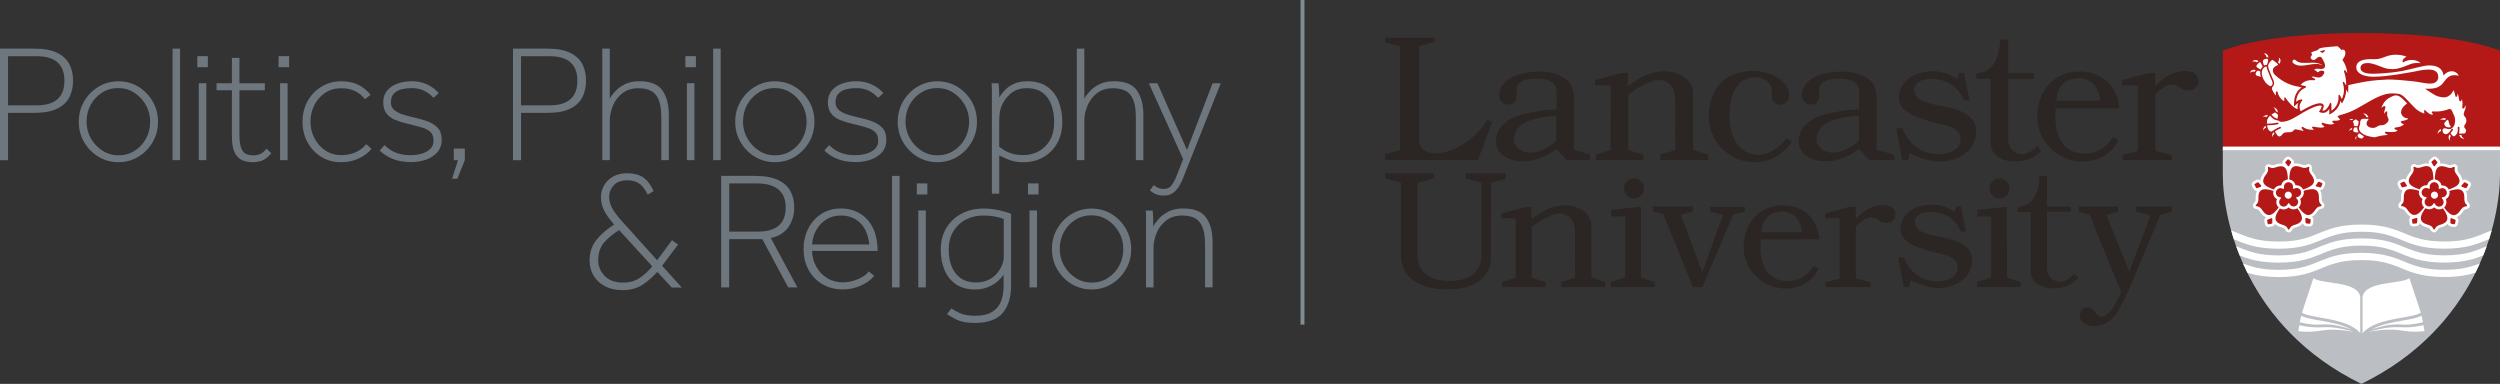 <?xml version="1.0" encoding="utf-8"?>
<!-- Generator: Adobe Illustrator 24.3.0, SVG Export Plug-In . SVG Version: 6.00 Build 0)  -->
<svg version="1.1" xmlns="http://www.w3.org/2000/svg" xmlns:xlink="http://www.w3.org/1999/xlink" x="0px" y="0px"
	 viewBox="0 0 538.25 82.64" xml:space="preserve" preserveAspectRatio="xMinYMid meet">
<rect x="0" y="0" width="538.25" height="82.64" fill="#333333" stroke="none"/>
<style type="text/css">
	.st0{fill:#BBBEC3;}
	.st1{fill:#B41918;}
	.st2{fill:#FFFFFF;}
	.st3{display:none;fill:#FFFFFF;}
	.st4{fill:#2B2523;}
	.st5{fill:#808B94;}
	.st6{display:none;}
	.st7{display:inline;fill:#6F767E;}
	.st8{fill:#6E767E;}
</style>
<g id="Lockup_minus_department_name">
	<path class="st0" d="M538.25,31.97v5.54c0,10.28-5.04,33.03-29.84,45.14c-24.79-12.11-29.84-34.87-29.84-45.14v-5.54H538.25z"/>
	<path class="st1" d="M508.41,7.12c0,0,19.47-0.28,29.84,3.8v21.04h-59.67V10.92C488.94,6.84,508.41,7.12,508.41,7.12"/>
	<path class="st2" d="M485.05,13.26c-0.06,0.01-0.11,0.02-0.15,0.03c0.04-0.06,0.1-0.12,0.18-0.19c0.13-0.11,0.3-0.2,0.51-0.2
		c0.18,0,0.41,0.07,0.67,0.27c-0.04,0.02-0.08,0.04-0.11,0.07c-0.08,0.06-0.15,0.13-0.22,0.2c-0.09-0.08-0.3-0.2-0.62-0.2
		C485.23,13.24,485.15,13.25,485.05,13.26z M485.66,15.09c-0.16-0.05-0.3-0.07-0.42-0.07c-0.32,0-0.52,0.15-0.64,0.31
		c-0.09,0.12-0.14,0.25-0.17,0.34c0.04-0.03,0.08-0.05,0.13-0.08c0.23-0.14,0.43-0.18,0.6-0.18c0.12,0,0.21,0.02,0.27,0.04
		C485.52,15.26,485.63,15.13,485.66,15.09C485.65,15.1,485.66,15.1,485.66,15.09z M485.87,14.06c-0.02,0.04-0.04,0.06-0.04,0.06v0
		l0,0l0,0.01l-0.01,0.03c-0.01,0.03-0.02,0.07-0.02,0.11c0,0.08,0.03,0.17,0.16,0.25c0.17,0.1,0.49,0.31,0.76,0.48
		c0.09-0.25,0.24-0.48,0.44-0.66l-0.41-0.78l0,0l0-0.01l-0.01-0.02l-0.04-0.05c-0.03-0.04-0.08-0.07-0.14-0.07
		c-0.05,0-0.12,0.02-0.2,0.09C486.11,13.7,485.94,13.95,485.87,14.06z M487.35,27.55c-0.09,0.18-0.11,0.37-0.11,0.51
		c0,0.01,0,0.02,0,0.03c0.01-0.03,0.03-0.06,0.05-0.09c0.16-0.29,0.39-0.44,0.58-0.52c-0.03-0.13-0.06-0.26-0.08-0.39
		C487.56,27.22,487.43,27.38,487.35,27.55z M488.13,18.13c0.38,0.31,0.6,0.42,0.73,0.42c0.08,0,0.14-0.04,0.21-0.1
		c0.04-0.06,0.1-0.13,0.16-0.22c0.05-0.08,0.07-0.17,0.07-0.27c0-0.19-0.07-0.39-0.11-0.47v0c-0.04-0.09-0.91-2.06-1.14-2.85
		c-0.03-0.11-0.03-0.23-0.05-0.29l-0.02-0.03c-0.01-0.01-0.03-0.01-0.06-0.01c-0.06,0-0.15,0.03-0.24,0.07
		c-0.53,0.32-0.72,0.79-0.72,1.3C486.95,16.64,487.64,17.74,488.13,18.13z M486.62,15.52c0-0.04,0.01-0.07,0.01-0.11
		c0.01-0.05-0.31-0.17-0.35-0.18c-0.13-0.03-0.28-0.02-0.37,0.08c-0.1,0.11-0.27,0.38-0.27,0.61c0,0.08,0.02,0.16,0.08,0.23
		c0.05,0.07,0.15,0.13,0.29,0.17c0.27,0.08,0.52,0.15,0.75,0.22c-0.09-0.29-0.15-0.58-0.15-0.87
		C486.61,15.62,486.61,15.57,486.62,15.52z M487.97,12.3c0.03,0,0.06-0.01,0.08-0.01c0.15,0,0.26,0.05,0.34,0.1
		c-0.04-0.38-0.18-0.59-0.34-0.72c-0.18-0.14-0.39-0.17-0.55-0.17c-0.04,0-0.07,0-0.11,0c0.04,0.03,0.08,0.05,0.13,0.09
		C487.86,11.85,487.95,12.13,487.97,12.3z M487.21,13.36c0.03,0.12,0.07,0.25,0.11,0.37c0.01,0.03,0.14,0.38,0.13,0.39
		c0.02-0.01,0.03-0.02,0.05-0.03c0,0,0.01-0.01,0.01-0.01c0.13-0.07,0.25-0.11,0.37-0.11c0.06,0,0.12,0.01,0.17,0.03
		c0.04-0.1,0.09-0.24,0.14-0.38c0.06-0.16,0.11-0.32,0.12-0.41c0.01-0.06,0.01-0.13,0.01-0.2c0-0.1-0.01-0.2-0.05-0.27
		c-0.04-0.07-0.1-0.11-0.22-0.11c-0.05,0-0.11,0.01-0.17,0.03c-0.21,0.06-0.49,0.12-0.62,0.31
		C487.18,13.09,487.19,13.23,487.21,13.36L487.21,13.36z M490.73,13.75c0.2-0.26,0.27-0.49,0.27-0.68c0-0.22-0.09-0.39-0.2-0.51
		c-0.06-0.08-0.13-0.13-0.19-0.17c0.01,0.04,0.02,0.09,0.03,0.15c0.02,0.09,0.03,0.18,0.03,0.26c0,0.32-0.13,0.53-0.21,0.62
		C490.56,13.5,490.67,13.61,490.73,13.75z M497.47,12.41l0-0.03c0-0.09,0.08-0.24,0.14-0.32c0.08-0.12,0.23-0.25,0.16-0.41
		c-0.04-0.1-0.15-0.15-0.15-0.26c0-0.06,0.03-0.1,0.09-0.15c0.06-0.04,0.14-0.08,0.23-0.1c0.26-0.08,1.07-0.37,1.08-0.37
		c0.08-0.07,0.1-0.15,0.2-0.23c0.1-0.08,0.27-0.17,0.6-0.24c0.84-0.18,3.16-0.32,3.38-0.34c0.07,0,0.16,0.04,0.25,0.12
		c0.14,0.11,0.3,0.28,0.42,0.42c0.06,0.07,0.11,0.13,0.15,0.18c0.04,0.05,0.06,0.07,0.06,0.07l0.03,0.04l0.04-0.04
		c0,0,0.04-0.02,0.09-0.04c0.05-0.01,0.11-0.03,0.18-0.03c0.1,0,0.2,0.02,0.29,0.09c0.09,0.07,0.17,0.18,0.22,0.38
		c0.03,0.1,0.04,0.2,0.04,0.29c0,0.56-0.38,1.11-0.63,1.4l-0.03,0.03l0.02,0.03c0.86,1.27,1.02,2.44,1.02,2.82
		c-0.1-0.15-0.27-0.4-0.27-0.4c0,0-0.03-0.04-0.06-0.08c-0.04-0.04-0.08-0.09-0.15-0.11c-0.02-0.01-0.04-0.01-0.06-0.01
		c-0.04,0-0.08,0.01-0.11,0.04c-0.03,0.03-0.05,0.08-0.05,0.13c0,0.05,0.01,0.1,0.04,0.16c0.38,1.09,0.45,2.27,0.45,2.91
		c0,0.02,0,0.04,0,0.06c-0.15-0.24-0.38-0.6-0.38-0.6c-0.07-0.12-0.15-0.18-0.23-0.19c-0.04,0-0.09,0.02-0.11,0.06
		c-0.03,0.03-0.04,0.07-0.04,0.12c0,0.03,0,0.06,0.02,0.09c0.19,0.52,0.26,1.01,0.26,1.45c0,0.6-0.13,1.11-0.25,1.47
		c-0.06,0.18-0.13,0.33-0.17,0.42c-0.01,0.03-0.03,0.05-0.04,0.07c-0.03-0.05-0.07-0.12-0.12-0.2c-0.09-0.16-0.19-0.35-0.25-0.5
		c-0.03-0.07-0.06-0.13-0.1-0.16c-0.04-0.04-0.08-0.06-0.12-0.06c-0.05,0-0.09,0.03-0.11,0.07c-0.02,0.04-0.03,0.09-0.03,0.16
		c0,0.02,0,0.05,0,0.07c0.01,0.11,0.01,0.22,0.01,0.33c0,1.02-0.4,1.73-0.8,2.19c-0.2,0.23-0.4,0.39-0.55,0.5
		c-0.07,0.05-0.13,0.09-0.17,0.12c0-0.27,0-1.11-0.01-1.44c0-0.06-0.02-0.12-0.05-0.17c-0.03-0.04-0.07-0.08-0.13-0.08
		c-0.03,0-0.07,0.01-0.09,0.04c-0.03,0.02-0.05,0.06-0.06,0.1c-0.29,0.67-0.58,1.05-0.83,1.27c-0.25,0.22-0.47,0.27-0.63,0.27
		c-0.08,0-0.14-0.01-0.18-0.03c0.03-0.06,0.08-0.16,0.14-0.28c0.09-0.19,0.18-0.44,0.18-0.67c0-0.16-0.05-0.32-0.18-0.43
		c-0.13-0.11-0.33-0.18-0.63-0.18c-0.09,0-0.19,0.01-0.29,0.02c-0.69,0.08-1.67,0.52-2.48,0.93c-0.68,0.35-1.24,0.68-1.4,0.78
		c-0.16-0.34-0.22-0.65-0.22-0.92c0-0.4,0.13-0.72,0.25-0.95c0.06-0.11,0.13-0.2,0.17-0.26c0.02-0.03,0.04-0.05,0.06-0.07l0.02-0.02
		c0,0,0.03-0.03,0.05-0.07c0.02-0.04,0.05-0.09,0.05-0.14c0-0.04-0.02-0.08-0.05-0.1c-0.04-0.03-0.08-0.04-0.15-0.04
		c-0.35,0.04-0.61,0.16-0.81,0.28c-0.14,0.09-0.25,0.18-0.33,0.25c0.05-1.09,0.45-1.8,0.87-2.26c0.44-0.47,0.9-0.66,1.01-0.71
		c0.09-0.04,0.15-0.07,0.19-0.11c0.04-0.04,0.06-0.09,0.06-0.13c0-0.02,0-0.05-0.01-0.06c-0.01-0.04-0.03-0.06-0.06-0.08
		c-0.07-0.05-0.16-0.06-0.17-0.06c0,0-0.25-0.05-0.5-0.11c-0.12-0.03-0.25-0.06-0.34-0.08c-0.03-0.01-0.06-0.02-0.09-0.02
		c0.73-0.91,1.77-1.05,2.34-1.05c0.13,0,0.23,0.01,0.3,0.01c0.04,0,0.06,0.01,0.08,0.01c0.02,0,0.03,0.01,0.03,0.01
		c0.04,0.01,0.08,0.01,0.11,0.01c0.09,0,0.16-0.02,0.21-0.05c0.05-0.03,0.08-0.08,0.08-0.13c0-0.07-0.04-0.1-0.07-0.13
		c-0.03-0.03-0.06-0.04-0.06-0.04c0,0-0.02-0.01-0.02-0.01c-0.04-0.02-0.15-0.08-0.42-0.23c-0.09-0.05-0.14-0.1-0.17-0.13
		c-0.03-0.03-0.03-0.05-0.03-0.07l0.01-0.02c0.05,0,0.17,0.01,0.3,0.02c0.17,0.01,0.37,0.03,0.45,0.05c0.27,0.1,0.5,0.14,0.7,0.14
		c0.38,0,0.65-0.16,0.84-0.34c0.18-0.18,0.28-0.39,0.34-0.49c0.05-0.09,0.08-0.19,0.08-0.27c0-0.16-0.09-0.3-0.23-0.33
		c-0.08-0.02-0.22-0.05-0.37-0.05c-0.18,0-0.39,0.04-0.54,0.2c-0.11,0.11-0.2,0.14-0.25,0.14c-0.04,0-0.06-0.01-0.08-0.02
		l-0.02-0.01c0,0-0.35-0.33-0.35-0.33c-0.14-0.04-0.23-0.08-0.28-0.11c-0.05-0.03-0.05-0.05-0.05-0.06l0.02-0.03
		c0.01-0.01,0.03-0.03,0.06-0.04c0.19-0.12,0.3-0.15,0.46-0.15c0.17,0,0.4,0.04,0.82,0.04c0.07,0,0.14,0,0.22,0
		c0.31-0.01,0.5-0.11,0.62-0.25c0.11-0.14,0.14-0.31,0.14-0.46c0-0.19-0.05-0.35-0.05-0.35c0,0-0.22-0.6-0.63-1.29
		c-0.12-0.19-0.28-0.27-0.45-0.27c-0.23,0-0.45,0.13-0.63,0.26c-0.17,0.13-0.28,0.25-0.29,0.26c-0.15,0.13-0.3,0.18-0.43,0.19
		c-0.15,0-0.29-0.07-0.4-0.17C497.56,12.68,497.48,12.54,497.47,12.41z M499.7,11.22c0.11,0.04,0.22,0.11,0.31,0.18
		c0,0,0.03,0.02,0.03,0.02l0.03-0.03c0,0,0.13-0.11,0.26-0.22c0.06-0.05,0.29-0.2,0.27-0.29c-0.02-0.15-0.66,0.02-0.75,0.05
		c-0.09,0.03-0.16,0.06-0.22,0.08c-0.03,0.01-0.05,0.03-0.07,0.04l-0.02,0.02C499.45,11.18,499.66,11.21,499.7,11.22z M488.37,14.54
		c0.16,0.57,0.71,1.86,0.97,2.46c0.08,0.2,0.14,0.32,0.14,0.33c0,0,0.14,0.29,0.14,0.62c0,0.15-0.03,0.32-0.13,0.46
		c-0.13,0.19-0.24,0.33-0.24,0.33l0,0l0,0h0l0,0l-0.01,0.02c-0.01,0.01-0.02,0.04-0.04,0.06c-0.03,0.06-0.06,0.14-0.06,0.24
		c0,0.1,0.03,0.23,0.11,0.37c0,0,0.1,0.18,0.22,0.39c0.12,0.21,0.26,0.45,0.34,0.56c0.03,0.04,0.06,0.08,0.09,0.11
		c0.03,0.03,0.05,0.05,0.06,0.06l0.01-0.02c0.01-0.03,0.02-0.1,0.02-0.2c0-0.02,0-0.04,0-0.06v-0.03c0-0.13,0.01-0.3,0.02-0.41
		c0.01-0.11,0.1-0.17,0.18-0.17c0.07,0,0.15,0.05,0.17,0.13c0.02,0.09,0.06,0.27,0.12,0.44v0c0,0,0.01,0.02,0.02,0.05
		c0.01,0.03,0.03,0.08,0.06,0.14c0.05,0.12,0.14,0.29,0.25,0.46c0.22,0.33,0.55,0.71,1,0.89c0-0.05,0-0.11,0-0.16
		c0-0.22-0.01-0.38-0.01-0.44c0-0.01,0-0.03,0-0.05c0-0.03,0-0.06,0.01-0.09c0.01-0.03,0.05-0.07,0.09-0.07h0h0l0.01,0
		c0.04,0,0.06,0.02,0.09,0.03c0.03,0.02,0.05,0.04,0.07,0.06c0.02,0.02,0.04,0.05,0.06,0.07h0l0.02,0.02c0,0,0.02,0.04,0.07,0.1
		c0.04,0.06,0.1,0.15,0.18,0.26c0.16,0.22,0.38,0.51,0.65,0.8c0.48,0.54,1.09,1.08,1.65,1.2c-0.03-0.16-0.05-0.31-0.05-0.46
		c0-0.31,0.06-0.62,0.18-0.9c-0.06,0.05-0.12,0.09-0.16,0.13l-0.79,0.66l0.04-1.02c0.05-1.03,0.38-1.89,1-2.55
		c0.19-0.2,0.4-0.38,0.63-0.53c-0.09-0.02-0.17-0.04-0.24-0.06c-0.04-0.01-0.08-0.02-0.1-0.03l-0.22-0.06
		c-1.36-0.19-3.33-0.79-5.2-2.55c-0.22-0.2-0.45-0.56-0.45-0.96c0-0.21,0.06-0.42,0.22-0.61c0.16-0.19,0.41-0.37,0.78-0.51l0,0h0
		l0,0l0.01-0.01l0.04-0.02c0.03-0.02,0.06-0.05,0.06-0.1c0-0.06-0.06-0.19-0.3-0.38c-0.3-0.24-0.52-0.4-0.67-0.51
		c-0.14-0.11-0.21-0.15-0.21-0.15l-0.01,0l0,0l-0.01,0c-0.02,0-0.08,0.01-0.17,0.11c-0.17,0.16-0.75,0.65-0.75,1.25
		C488.33,14.36,488.35,14.45,488.37,14.54z M490.47,24.89L490.47,24.89l0.01-0.04c0-0.05-0.02-0.13-0.14-0.24
		c-0.1-0.09-0.22-0.18-0.31-0.26c-0.08-0.06-0.13-0.1-0.14-0.11l-0.01,0c-0.01,0-0.03-0.01-0.05-0.01c-0.04,0-0.1,0.01-0.16,0.06
		c-0.02,0.01-0.04,0.02-0.08,0.04c-0.04,0.02-0.09,0.05-0.15,0.08c-0.11,0.06-0.25,0.15-0.4,0.26c0.02,0.03,0.05,0.07,0.08,0.1
		c0.18,0.22,0.46,0.48,0.8,0.64c0.15,0.07,0.31,0.13,0.48,0.16c-0.01-0.07-0.02-0.13-0.02-0.19
		C490.36,25.1,490.46,24.91,490.47,24.89L490.47,24.89z M488.04,24.79c-0.28,0-0.49,0.11-0.65,0.24c-0.08,0.07-0.15,0.14-0.2,0.21
		c0.03-0.01,0.06-0.03,0.09-0.04c0.16-0.06,0.3-0.09,0.44-0.09c0.13,0,0.24,0.02,0.33,0.05c0.07-0.11,0.16-0.22,0.26-0.33
		C488.22,24.81,488.13,24.79,488.04,24.79z M489.93,23.29c-0.17-0.11-0.36-0.15-0.49-0.17c0.03,0.02,0.05,0.04,0.08,0.06
		c0.35,0.27,0.43,0.56,0.45,0.73c0.02,0.01,0.04,0.01,0.05,0.02l0.03,0.01l0,0l0.02,0.02l0,0c0.01,0.01,0.17,0.13,0.35,0.28
		C490.4,23.71,490.17,23.44,489.93,23.29z M526.32,25.87l0.02,0.01c0.05-0.05,0.12-0.12,0.21-0.22c0.03-0.04,0.07-0.07,0.11-0.1
		c-0.18-0.08-0.35-0.12-0.5-0.12c-0.26,0-0.48,0.11-0.63,0.22c-0.08,0.06-0.14,0.13-0.19,0.19c0.03-0.01,0.06-0.02,0.09-0.04
		c0.16-0.05,0.3-0.07,0.42-0.07C526.07,25.75,526.23,25.82,526.32,25.87L526.32,25.87z M526.25,26.61c0,0.2,0.14,0.44,0.27,0.59
		c0.1,0.11,0.23,0.13,0.36,0.17c0.15,0.03,0.29,0.07,0.45,0.06c0.12-0.01,0.44-0.06,0.31-0.22c-0.07-0.09-0.14-0.16-0.19-0.26
		c-0.05-0.11-0.1-0.23-0.15-0.35c-0.06-0.17-0.1-0.34-0.13-0.52c-0.01-0.05-0.03-0.13-0.07-0.19c-0.04-0.06-0.08-0.1-0.13-0.1
		c-0.04,0-0.1,0.02-0.17,0.1c-0.28,0.3-0.34,0.36-0.45,0.48C526.28,26.44,526.26,26.52,526.25,26.61z M524.97,28.26
		c-0.12,0.21-0.15,0.43-0.15,0.59v0.02c0.02-0.03,0.03-0.06,0.05-0.09c0.22-0.39,0.52-0.52,0.67-0.55
		c-0.01-0.06-0.02-0.12-0.02-0.18c0-0.08,0.01-0.16,0.03-0.24c0-0.01,0.01-0.01,0.01-0.02C525.25,27.9,525.07,28.07,524.97,28.26z
		 M509.47,25.25c0.08,0,0.15,0,0.21,0c0.05,0,0.1,0,0.14,0h0h0.02c0.03,0,0.06,0,0.09,0.01c-0.11-0.33-0.28-0.53-0.47-0.65
		c-0.2-0.13-0.42-0.16-0.59-0.16c-0.05,0-0.09,0-0.13,0.01c0.03,0.01,0.06,0.03,0.09,0.04c0.43,0.2,0.57,0.5,0.61,0.65v0
		L509.47,25.25z M527.47,29.05c-0.04-0.04-0.07-0.07-0.09-0.11c-0.14,0.23-0.2,0.45-0.2,0.63c0,0.35,0.2,0.62,0.34,0.77
		c-0.01-0.03-0.02-0.06-0.03-0.1c-0.03-0.12-0.04-0.22-0.04-0.32c0-0.28,0.1-0.47,0.17-0.56l0,0l0.07-0.08
		c-0.01-0.01-0.02-0.02-0.03-0.03C527.6,29.17,527.53,29.1,527.47,29.05z M529.94,29.14L529.94,29.14l-0.01-0.09l-0.3,0.01h0h-0.01
		c-0.03,0-0.08,0-0.14-0.01c0.1,0.35,0.28,0.55,0.48,0.67c0.21,0.13,0.44,0.16,0.6,0.16c0.01,0,0.02,0,0.04,0
		c-0.03-0.01-0.06-0.03-0.09-0.05C530.09,29.6,529.97,29.29,529.94,29.14z M489.51,28.46c-0.25,0.24-0.32,0.51-0.32,0.74
		c0,0.13,0.02,0.24,0.04,0.33c0.01-0.03,0.02-0.06,0.03-0.1c0.09-0.32,0.28-0.52,0.45-0.64c-0.04-0.07-0.09-0.14-0.13-0.21
		C489.55,28.54,489.53,28.5,489.51,28.46z M506.4,25.6c-0.29,0-0.53,0.13-0.67,0.23c0.03,0,0.06-0.01,0.1-0.01
		c0.05-0.01,0.1-0.01,0.15-0.01c0.16,0,0.29,0.03,0.4,0.07c0.08-0.1,0.17-0.19,0.26-0.25C506.56,25.61,506.48,25.6,506.4,25.6z
		 M506.78,26.95c0,0.02,0,0.04,0,0.05c0.01,0.05,0.01,0.07,0.06,0.09c0.05,0.03,0.14,0.05,0.31,0.07c0.08,0.01,0.16,0.01,0.22,0.01
		c0.11,0,0.18-0.01,0.24-0.03c0.02-0.06,0.03-0.11,0.05-0.17c0.04-0.12,0.08-0.24,0.1-0.33c0.02-0.1,0.02-0.2,0.03-0.3
		c0-0.06,0.01-0.13,0.01-0.19c-0.12-0.11-0.3-0.29-0.39-0.35c-0.06-0.04-0.13-0.08-0.21-0.08c-0.06,0-0.14,0.02-0.23,0.09
		c-0.09,0.06-0.19,0.13-0.26,0.2c-0.07,0.07-0.11,0.14-0.11,0.21c0,0.04,0.01,0.09,0.05,0.15c0.11,0.17,0.13,0.31,0.13,0.43
		C506.79,26.85,506.78,26.91,506.78,26.95z M530.62,27.52c-0.05-0.08-0.08-0.17-0.08-0.27c0-0.23,0.15-0.41,0.27-0.59
		c0.02-0.02,0.03-0.05,0.04-0.07c0.11-0.19,0.16-0.39,0.16-0.61c0-0.3-0.1-0.68-0.49-1.07c-0.01-0.01-0.08-0.09-0.08-0.3
		c0-0.16,0.04-0.39,0.17-0.72c0.12-0.3,0.24-0.55,0.24-0.82c0-0.13-0.03-0.26-0.1-0.4c-0.05,0.22-0.12,0.72-0.43,0.71
		c-0.23-0.01-0.22-0.29-0.19-0.46c0.01-0.04,0.01-0.09,0.02-0.15c0.02-0.13,0.03-0.31,0.03-0.51c0-0.29-0.04-0.62-0.15-0.92
		c-0.05,0.21-0.1,0.35-0.18,0.43c-0.03,0.03-0.08,0.05-0.13,0.06c-0.07,0-0.12-0.04-0.16-0.08c-0.04-0.05-0.06-0.1-0.08-0.15
		c-0.03-0.1-0.04-0.2-0.04-0.21c0-0.01-0.04-0.25-0.1-0.53c-0.06-0.26-0.14-0.56-0.21-0.71c-0.01,0.1-0.04,0.22-0.06,0.32
		c-0.03,0.14-0.06,0.36-0.24,0.39c-0.13,0.02-0.17-0.1-0.19-0.2c-0.03-0.13-0.05-0.26-0.09-0.39c-0.05-0.2-0.12-0.45-0.19-0.63
		c-0.04-0.1-0.09-0.18-0.12-0.22c-0.01,0.02-0.02,0.05-0.04,0.08c-0.04,0.08-0.09,0.18-0.17,0.3c-0.14,0.24-0.35,0.52-0.62,0.72
		c-0.53,0.4-0.96,0.45-1.29,0.44c-0.53,0-1.43-0.17-2.2-0.68c-0.44-0.29-1.2-0.73-1.68-1.09l-0.13-0.1l0.16,0.01
		c0.17,0.01,0.34,0.01,0.51,0.01c0.75,0,1.56-0.08,2.11-0.35c0.67-0.33,1-0.74,1.31-1.16c0.31-0.42,0.6-0.84,1.18-1.16
		c0.35-0.2,0.73-0.26,1.07-0.26c0.41,0,0.74,0.09,0.9,0.14c-0.14-0.52-0.76-0.98-1.51-0.98c-0.54,0-1.15,0.23-1.69,0.84l-0.09,0.1
		l0-0.13l0-0.02c0-0.01,0-0.04-0.01-0.06c-0.01-0.06-0.02-0.14-0.04-0.23c-0.05-0.19-0.14-0.45-0.33-0.71
		c-0.37-0.52-1.11-1.04-2.59-1.04c-0.12,0-0.24,0-0.36,0.01c-1.21,0.06-3.49,0.79-5.57,1.19c-2.04,0.39-5.06,0.59-6.35,0.59
		c-0.48,0-0.97-0.04-1.38-0.14c-0.42-0.1-0.77-0.26-0.99-0.5c-0.15-0.16-0.23-0.36-0.23-0.6c0-0.47,0.25-0.74,0.57-0.89
		c0.32-0.15,0.71-0.18,1.02-0.18c0.99,0,2.36,0.61,3.46,1.02c0.78,0.29,1.54,0.29,1.97,0.29c1.13,0,2.58-0.61,3.31-0.91
		c0.57-0.24,1.06-0.41,1.92-0.41c0.2,0,0.42,0.01,0.67,0.03c-0.31-0.34-0.98-0.69-1.86-0.69c-0.56,0-1.21,0.15-1.89,0.53l-0.04,0.03
		l-0.03-0.05c-0.03-0.06-0.05-0.13-0.05-0.2c0-0.18,0.09-0.38,0.26-0.57c0.15-0.16,0.36-0.31,0.62-0.42
		c-0.17-0.09-0.45-0.19-0.8-0.27c-0.42-0.1-0.96-0.17-1.54-0.17c-0.06,0-0.13,0-0.2,0c-0.95,0.03-1.59,0.27-2.22,0.5
		c-0.63,0.24-1.25,0.47-2.14,0.47c-0.08,0-0.16,0-0.24-0.01c-0.18-0.01-0.36-0.01-0.54-0.01c-0.86,0-1.66,0.1-2.23,0.38
		c-0.57,0.28-0.92,0.71-0.92,1.41c0,0.59,0.34,1.09,0.98,1.44c0.63,0.35,1.56,0.56,2.69,0.56c0.02,0,0.05,0,0.07,0
		c2.86-0.02,6.29-0.69,8.38-1.04c0.69-0.12,2.16-0.51,3.4-0.51c0.57,0,1.1,0.08,1.49,0.32c0.39,0.24,0.64,0.63,0.64,1.23
		c0,0.3-0.07,0.67-0.33,0.97c-0.26,0.3-0.7,0.51-1.43,0.51c-0.84,0-1.81-0.24-2.96-0.41l-0.09-0.01c-0.24-0.04-0.5-0.07-0.78-0.1
		c-1.69-0.2-3.87-0.36-5.1-0.36c-0.12,0-0.23,0-0.33,0.01c-0.94,0.03-2.74,0.14-4.43,0.41c-1.76,0.28-3.41,0.67-3.92,0.79v0.07
		l-0.02,1.62l-0.45-0.73c0,0.03,0,0.06,0,0.09c0,0.68-0.15,1.26-0.28,1.62c-0.07,0.21-0.15,0.37-0.19,0.47
		c-0.02,0.04-0.03,0.06-0.04,0.09l-0.38,0.72l-0.34-0.57c-0.11,0.69-0.41,1.32-0.86,1.84c-0.1,0.12-0.33,0.33-0.57,0.53
		c-0.02,0.02-0.04,0.03-0.06,0.05c-0.09,0.06-0.15,0.11-0.21,0.14l-0.69,0.41v-1.21c-0.14,0.19-0.28,0.35-0.43,0.47
		c-0.29,0.25-0.6,0.37-0.92,0.37c-0.11,0-0.21-0.01-0.31-0.04l-0.57-0.18l0.31-0.5c0.02-0.04,0.08-0.13,0.13-0.23
		c0.12-0.24,0.14-0.39,0.14-0.47c0-0.02,0-0.07-0.02-0.09c-0.04-0.03-0.14-0.07-0.33-0.07c-0.08,0-0.16,0.01-0.24,0.02
		c-0.35,0.04-1.04,0.23-2.33,0.89c-0.67,0.34-1.31,0.72-1.95,1.12c-0.4,0.25-0.82,0.48-1.24,0.71c-0.6,0.32-1.24,0.6-1.92,0.71
		c-0.19,0.03-0.38,0.05-0.56,0.05c-0.29,0-0.54-0.08-0.71-0.27c-0.29-0.02-0.56-0.1-0.8-0.21c-0.27-0.13-0.49-0.31-0.67-0.48
		c-0.14-0.13-0.24-0.25-0.33-0.36c-0.33,0.29-0.63,0.68-0.66,1.16c-0.01,0.12-0.01,0.24-0.01,0.36c0,0.06,0,0.12,0,0.19
		c0.06,0,0.12,0,0.18,0c1.32,0,2.05-0.21,2.09-0.22l0.04-0.01c0.08,0,0.15,0.05,0.17,0.13l0.01,0.05c0,0.08-0.05,0.15-0.13,0.17
		c-0.01,0-0.78,0.23-2.18,0.23c-0.05,0-0.1,0-0.15,0c0.04,0.37,0.13,0.72,0.29,0.96c0.2,0.31,0.5,0.4,0.62,0.4c0,0,0.04,0,0.04,0
		c1.07-0.75,1.77-0.99,1.79-1c0.02-0.01,0.04-0.01,0.06-0.01c0.07,0,0.14,0.05,0.17,0.12c0.01,0.02,0.01,0.04,0.01,0.06
		c0,0.07-0.05,0.14-0.13,0.17l-0.03,0.01c-0.03,0.01-0.07,0.03-0.13,0.05c-0.11,0.05-0.29,0.13-0.5,0.25
		c-0.14,0.07-0.3,0.17-0.48,0.27c-0.01,0.01-0.01,0.02-0.01,0.04c0,0.03,0.01,0.07,0.05,0.13c0.16,0.23,0.32,0.53,0.44,0.7
		c0.09,0.12,0.24,0.26,0.44,0.26c0.18,0,0.41-0.11,0.68-0.49c0.17-0.2,0.37-0.38,0.77-0.39l0.97-0.05l0.02,0
		c0.01,0,0.03,0,0.05-0.01c0.04-0.01,0.1-0.02,0.16-0.04c0.13-0.04,0.28-0.13,0.38-0.27c0.07-0.1,0.13-0.17,0.21-0.21
		c0.08-0.05,0.16-0.07,0.26-0.07c0.16,0,0.36,0.05,0.65,0.12c0.42,0.1,0.74,0.17,0.95,0.17c0.07,0,0.13-0.01,0.16-0.02
		c-0.03-0.03-0.07-0.07-0.11-0.11c-0.09-0.09-0.2-0.19-0.27-0.29c-0.05-0.07-0.09-0.14-0.09-0.21c0-0.04,0.01-0.08,0.04-0.1
		c0.06-0.06,0.12-0.09,0.18-0.09c0.07,0,0.12,0.03,0.16,0.06c0.04,0.03,0.07,0.06,0.09,0.08c0.4,0.3,1.16,0.48,1.77,0.48
		c0.17,0,0.33-0.01,0.47-0.04c-0.1-0.06-0.26-0.16-0.35-0.27c-0.05-0.06-0.1-0.12-0.1-0.19c0-0.04,0.02-0.09,0.05-0.12
		c0.05-0.05,0.12-0.05,0.19-0.05c0.18,0,0.42,0.06,0.42,0.06c0,0,0.04,0.01,0.11,0.02c0.07,0.01,0.17,0.03,0.28,0.05
		c0.23,0.04,0.54,0.08,0.83,0.08c0.32,0,0.62-0.05,0.79-0.18c-0.31-0.29-0.53-0.5-0.53-0.5c-0.01-0.01-0.08-0.07-0.08-0.17
		c0-0.04,0.01-0.09,0.05-0.13c0.04-0.05,0.1-0.07,0.16-0.07c0.12,0,0.24,0.07,0.25,0.07c0,0,0.05,0.02,0.13,0.05
		c0.08,0.03,0.21,0.06,0.35,0.1c0.29,0.07,0.66,0.15,1.02,0.15c0.3,0,0.58-0.06,0.78-0.2c-0.24-0.1-0.37-0.23-0.38-0.24
		c0,0-0.06-0.06-0.06-0.16c0-0.03,0.01-0.07,0.03-0.1c0.03-0.05,0.08-0.08,0.13-0.1c0.05-0.02,0.1-0.02,0.14-0.02
		c0.03,0,0.05,0,0.07,0c0.11,0.01,0.21,0.02,0.31,0.02c0.57,0,0.9-0.16,1-0.23l-0.59-0.72c0.07-0.03,0.23-0.12,0.25-0.12
		c0.07-0.03,0.17-0.1,0.28-0.13c0.22-0.05,0.54-0.14,0.92-0.26c0.77-0.24,1.8-0.63,2.86-1.22c2.07-1.14,4.11-2.56,6.14-3.05
		c0.5-0.12,1-0.16,1.47-0.16c0.55,0,1.06,0.06,1.44,0.14c0.36,0.08,0.8,0.41,1.25,0.84c0.45,0.43,0.92,0.95,1.33,1.39
		c0.47,0.51,0.87,0.88,1.04,1.03c0.06,0.05,0.09,0.08,0.09,0.08c0,0,0.06,0.05,0.16,0.12c0.1,0.07,0.25,0.17,0.42,0.27
		c0.32,0.19,0.72,0.39,1.08,0.46c-0.02-0.12-0.18-0.87,0.15-0.72c0.14,0.06,0.22,0.21,0.32,0.31c0.13,0.13,0.28,0.24,0.43,0.35
		c0.25,0.17,0.52,0.3,0.76,0.3c0.08,0,0.16-0.02,0.23-0.05c-0.15-0.18-0.27-0.33-0.27-0.33c0,0-0.05-0.05-0.05-0.13
		c0-0.05,0.03-0.1,0.08-0.13c0.06-0.03,0.14-0.05,0.26-0.05c0.04,0,0.09,0,0.15,0.01c0.1,0.01,0.26,0.01,0.45,0.01
		c0.35,0,0.82-0.02,1.23-0.09c0.57-0.1,1.07-0.27,1.28-0.34c0.07-0.03,0.11-0.04,0.11-0.04c0,0,0.15-0.06,0.31-0.06
		c0.09,0,0.18,0.02,0.26,0.07c0.12,0.08,0.2,0.22,0.26,0.35c0.06,0.14,0.11,0.28,0.15,0.36c0.18,0.4,0.51,0.87,0.51,1.65
		c0,0.11-0.01,0.23-0.02,0.36c-0.03,0.2-0.08,0.65-0.3,0.96c-0.38,0.53-0.76,0.56-0.8,0.56c-0.02,0-0.09,0.01-0.2,0.01
		c-0.07,0-0.15,0-0.23-0.02c-0.27-0.05-0.53-0.16-0.73-0.16c-0.06,0-0.11,0.01-0.16,0.04c-0.22,0.11-0.27,0.27-0.28,0.42
		c0,0.18,0.08,0.35,0.12,0.41l0,0.01c0,0.01,0.01,0.03,0.02,0.05c0.02,0.04,0.05,0.09,0.09,0.14c0.09,0.1,0.23,0.2,0.47,0.2
		c0.03,0,0.05,0,0.08,0c0.18-0.02,0.36-0.13,0.51-0.25c0.14-0.12,0.25-0.26,0.29-0.31l0.02-0.02l0.35-0.49c0,0,0.02-0.02,0.04-0.04
		c0.03-0.02,0.07-0.05,0.12-0.05c0.03,0,0.06,0.01,0.08,0.02c0.06,0.03,0.09,0.1,0.09,0.15c0,0.04-0.01,0.07-0.02,0.1
		c-0.01,0.03-0.02,0.05-0.03,0.06c-0.01,0.01-0.03,0.04-0.08,0.1c-0.04,0.05-0.1,0.12-0.15,0.18c-0.11,0.13-0.21,0.26-0.22,0.27
		l-0.01,0.02c-0.01,0.02-0.01,0.04-0.01,0.06c0,0.04,0.01,0.09,0.09,0.16c0.1,0.09,0.19,0.19,0.27,0.3c0.07,0.08,0.12,0.17,0.23,0.2
		c0.23,0.07,0.46-0.21,0.59-0.35c0.11-0.12,0.22-0.26,0.27-0.41c0.07-0.22,0.09-0.47,0.09-0.66c0-0.11-0.01-0.21-0.01-0.28
		c-0.01-0.07-0.01-0.11-0.01-0.11c0-0.01-0.01-0.02-0.01-0.05c0-0.03,0-0.07,0.03-0.11c0.02-0.04,0.07-0.07,0.13-0.08l0.04,0
		c0.08,0,0.14,0.05,0.16,0.09c0.02,0.04,0.02,0.08,0.02,0.09c0,0,0,0.07,0,0.17c0,0.13,0,0.33-0.01,0.51
		c-0.01,0.18-0.02,0.35-0.06,0.45c-0.01,0.02-0.01,0.04-0.01,0.06c0,0.03,0.01,0.04,0.02,0.06c0.01,0.01,0.03,0.03,0.05,0.03
		c0.04,0.02,0.1,0.02,0.12,0.02c0,0,0.83-0.03,0.83-0.03h0.01c0.04,0,0.14-0.01,0.24-0.07c0.1-0.06,0.19-0.17,0.22-0.39
		c0.01-0.05,0.01-0.09,0.01-0.13c0-0.18-0.05-0.28-0.11-0.36C530.75,27.67,530.68,27.61,530.62,27.52z M518.23,25.47
		c-0.17-0.03-0.4-0.09-0.61-0.21c-0.41-0.24-0.68-0.72-0.68-1.08c0-0.39,0.23-0.9,0.57-1.27c0.25-0.27,0.53-0.48,0.75-0.64
		c0,0-0.95-0.97-1.04-1.05c-0.31-0.27-0.64-0.53-1.04-0.64c-0.43-0.12-0.83,0.02-1.22,0.21c-0.24,0.12-0.5,0.24-0.72,0.38
		c-0.94,0.59-1.4,1.64-1.54,2.05c0.04-0.03,0.08-0.07,0.13-0.1c0.15-0.11,0.32-0.23,0.43-0.26c0.04-0.01,0.08-0.02,0.11-0.02
		c0.08,0,0.14,0.03,0.17,0.09c0.03,0.05,0.04,0.1,0.04,0.15c0,0.08-0.02,0.15-0.02,0.15c0,0-0.02,0.05-0.04,0.13
		c-0.03,0.09-0.06,0.21-0.1,0.35c-0.06,0.23-0.11,0.53-0.13,0.81c0.19-0.28,0.37-0.47,0.38-0.48c0,0,0.02-0.02,0.04-0.04
		c0.03-0.02,0.06-0.04,0.11-0.04c0.03,0,0.07,0.01,0.1,0.04c0.02,0.02,0.04,0.05,0.04,0.08c0.01,0.03,0.01,0.07,0.01,0.11
		c0,0.36-0.08,0.72,0.11,1.05c0.16,0.29,0.26,0.52,0.11,0.84c-0.12,0.26-0.4,0.5-0.64,0.67c-0.15,0.1-0.31,0.16-0.54,0.19
		c-0.2,0.02-0.52,0-0.8,0.1c-0.35,0.11-0.63,0.39-0.99,0.47c-0.1,0.02-0.21,0.03-0.33,0.03c-0.41,0-0.89-0.13-1.18-0.44
		c-0.15-0.16-0.2-0.34-0.2-0.5c0-0.44,0.37-0.82,0.4-0.85l0.02-0.03c0.01-0.02,0.02-0.05,0.02-0.08l-0.01-0.03
		c-0.01-0.01-0.03-0.02-0.09-0.02c-0.04,0-0.09,0-0.15,0c-0.34,0-0.91-0.01-0.92-0.01c-0.01,0-0.23,0-0.38,0.13l-0.02,0.02
		c-0.01,0.02-0.03,0.04-0.06,0.07c-0.04,0.06-0.1,0.15-0.13,0.25c-0.06,0.16-0.02,0.37-0.07,0.66c-0.05,0.26-0.2,0.58-0.22,0.79
		c0,0.04-0.01,0.08-0.01,0.12c0,0.3,0.13,0.53,0.23,0.67c0.36,0.49,1,0.8,1.62,0.98c0.62,0.19,1.2,0.26,1.43,0.28
		c0.05,0,0.08,0.01,0.09,0.01c0.09-0.02,1.04-0.28,1.38-0.34c0.32-0.06,1.13-0.16,1.49-0.2c0,0-0.52-0.26-0.52-0.26
		c0,0-0.03-0.02-0.07-0.05c-0.03-0.03-0.07-0.08-0.07-0.15c0-0.02,0.01-0.05,0.02-0.08c0.02-0.05,0.06-0.08,0.1-0.1
		c0.04-0.02,0.08-0.02,0.12-0.02c0.05,0,0.09,0.01,0.1,0.01c0.01,0,0.14,0.02,0.33,0.03c0.2,0.01,0.47,0.03,0.74,0.03
		c0.21,0,0.41-0.01,0.59-0.03c0.43-0.05,0.66-0.24,0.76-0.34c-0.02-0.01-0.05-0.01-0.08-0.02c-0.09-0.02-0.19-0.04-0.24-0.07
		c-0.07-0.03-0.2-0.09-0.26-0.13c-0.02-0.02-0.06-0.04-0.09-0.07c-0.03-0.03-0.05-0.08-0.05-0.13c0,0,0-0.02,0-0.02
		c0.01-0.04,0.03-0.07,0.05-0.09c0.03-0.02,0.06-0.03,0.09-0.05c0.06-0.02,0.11-0.03,0.12-0.03c0,0,0.16-0.02,0.38-0.06
		c0.21-0.04,0.48-0.09,0.67-0.16c0.28-0.1,0.62-0.33,0.77-0.45c-0.05-0.02-0.11-0.04-0.18-0.08c-0.15-0.07-0.32-0.16-0.42-0.27
		c0,0-0.03-0.03-0.05-0.06c-0.03-0.04-0.06-0.08-0.06-0.14l0.01-0.04c0.02-0.03,0.04-0.05,0.07-0.07c0.03-0.02,0.06-0.03,0.09-0.04
		c0.06-0.02,0.11-0.03,0.11-0.03c0,0,0.05-0.01,0.12-0.02c0.08-0.02,0.18-0.04,0.3-0.07c0.23-0.06,0.52-0.14,0.71-0.25
		c0.11-0.06,0.19-0.13,0.21-0.18c-0.01,0-0.02,0-0.03-0.01C518.39,25.5,518.31,25.49,518.23,25.47z M505.89,27.9
		c-0.08,0.11-0.13,0.21-0.17,0.3c0.02-0.02,0.05-0.04,0.08-0.06c0.2-0.16,0.39-0.23,0.55-0.25c0.01-0.07,0.03-0.13,0.04-0.17
		l0.01-0.03v0c0.02-0.05,0.04-0.11,0.05-0.16C506.19,27.59,506.01,27.74,505.89,27.9z M507.87,28.78c-0.05,0.04-0.1,0.09-0.13,0.12
		c-0.02,0.02-0.05,0.05-0.07,0.08c-0.02,0.03-0.04,0.07-0.05,0.09c-0.01,0.03-0.02,0.08-0.02,0.14c0,0.07,0.02,0.16,0.08,0.25
		c0.06,0.09,0.17,0.19,0.36,0.27c0.15,0.07,0.27,0.09,0.37,0.09c0.19,0,0.31-0.09,0.4-0.21c0.07-0.1,0.11-0.21,0.13-0.29
		c-0.34-0.16-0.66-0.36-0.92-0.62C507.98,28.71,507.92,28.73,507.87,28.78z M507.76,28.38c-0.11-0.17-0.23-0.44-0.23-0.77
		c0-0.05,0-0.1,0.01-0.15v-0.01c-0.12-0.01-0.28-0.02-0.38-0.02c-0.02,0-0.04,0-0.05,0l-0.03,0c-0.04,0-0.07,0-0.09,0
		c-0.05,0-0.08,0.01-0.12,0.05c-0.04,0.04-0.09,0.13-0.14,0.29c-0.03,0.09-0.07,0.23-0.07,0.35c0,0.06,0.01,0.11,0.04,0.16
		c0.03,0.04,0.06,0.08,0.13,0.1c0.28,0.11,0.48,0.15,0.65,0.15h0.03c0.04,0,0.11-0.01,0.16-0.04
		C507.71,28.47,507.75,28.44,507.76,28.38z M507.3,29.33c-0.2,0.25-0.23,0.54-0.23,0.74c0,0.01,0,0.02,0,0.02
		c0.01-0.03,0.03-0.06,0.05-0.09c0.07-0.14,0.16-0.25,0.24-0.33c-0.04-0.09-0.06-0.18-0.06-0.28
		C507.3,29.37,507.3,29.35,507.3,29.33z M493.72,13.59c0.25,0.21,0.55,0.36,0.85,0.44c0.3,0.08,0.6,0.11,0.89,0.11
		c0.57-0.01,1.11-0.11,1.64-0.2c0.53-0.09,1.05-0.18,1.58-0.18c0.52,0,1.06,0.12,1.5,0.45c-0.4-0.38-0.94-0.59-1.48-0.66
		c-0.55-0.08-1.1-0.05-1.63-0.03c-0.54,0.02-1.07,0.05-1.57,0c-0.5-0.06-0.95-0.23-1.24-0.55l-0.04-0.04
		c-0.17-0.14-0.42-0.11-0.56,0.06c-0.14,0.18-0.11,0.44,0.06,0.58L493.72,13.59z"/>
	<path class="st2" d="M495.15,69.37c0.09-0.48,0.18-0.95,0.29-1.41l0,0c0.89,0.5,2.38,0.76,4.09,1.06c2.23,0.39,4.89,0.87,6.75,1.96
		c-0.47-0.19-1.04-0.38-1.76-0.57c-2.37-0.64-3.58-0.59-4.76-0.54C498.62,69.92,497.44,69.96,495.15,69.37z M521.78,70.02
		c-2.41,0.52-3.67,0.48-4.88,0.43c-1.25-0.04-2.44-0.08-4.86,0.46c-0.89,0.2-1.56,0.39-2.08,0.57c0.58-0.14,1.33-0.27,2.32-0.38
		c2.54-0.27,3.79-0.09,5,0.09c1.15,0.17,2.34,0.34,4.71,0.12C521.93,70.88,521.86,70.45,521.78,70.02z M510.54,70.98
		c0.47-0.19,1.04-0.38,1.75-0.57c2.37-0.64,3.58-0.59,4.76-0.54c1.14,0.05,2.32,0.09,4.61-0.5c-0.09-0.48-0.18-0.95-0.29-1.41
		c0,0,0,0,0,0c-0.89,0.5-2.38,0.76-4.09,1.06C515.06,69.41,512.4,69.88,510.54,70.98z M499.92,70.46c-1.21,0.04-2.46,0.08-4.88-0.43
		c-0.08,0.43-0.15,0.85-0.21,1.29c2.36,0.23,3.55,0.05,4.7-0.12c1.21-0.18,2.46-0.36,5-0.09c0.99,0.11,1.74,0.24,2.32,0.38
		c-0.51-0.18-1.18-0.37-2.08-0.57C502.35,70.37,501.17,70.41,499.92,70.46z M498.07,59.91l-2.46,7.41c2.07,1.34,9.69,1.01,12.55,4.4
		v-7.89C507.39,60.46,500.15,61.25,498.07,59.91z M518.75,59.91c-2.07,1.34-9.32,0.55-10.09,3.92v7.89
		c2.86-3.39,10.48-3.06,12.55-4.4L518.75,59.91z"/>
	<g>
		<path class="st2" d="M484.9,40.14l0.34,0.59c0.14,0.23,0.39,0.38,0.66,0.38h0.02c-0.16,0.3-0.26,0.69-0.28,1.2
			c0,0.09,0,0.19,0,0.29c0,0.25,0.01,0.62-0.08,0.78c-0.04,0.07-0.11,0.15-0.18,0.22c-0.16,0.18-0.43,0.48-0.3,0.88l0,0v0
			c0.13,0.4,0.52,0.49,0.76,0.54c0.1,0.02,0.2,0.04,0.27,0.08c0.17,0.08,0.39,0.38,0.53,0.58c0.06,0.08,0.11,0.16,0.17,0.23
			c0.34,0.44,0.71,0.73,1.09,0.88c-0.29,0.16-0.46,0.5-0.38,0.83l0.14,0.66c0.07,0.35,0.39,0.6,0.75,0.6c0.05,0,0.11-0.01,0.16-0.02
			l0.66-0.14c0.28-0.06,0.49-0.27,0.57-0.53c0.26,0.26,0.61,0.48,1.06,0.64c0.08,0.03,0.18,0.06,0.27,0.09
			c0.24,0.07,0.59,0.18,0.72,0.32c0.05,0.06,0.1,0.15,0.16,0.24c0.12,0.21,0.32,0.56,0.75,0.56l0,0h0l0,0v0
			c0.42,0,0.63-0.35,0.75-0.56c0.05-0.09,0.1-0.18,0.16-0.24c0.12-0.14,0.48-0.25,0.72-0.32c0.1-0.03,0.19-0.06,0.27-0.09
			c0.52-0.19,0.91-0.45,1.17-0.77c0.02,0.13,0.08,0.24,0.16,0.34c0.13,0.16,0.31,0.26,0.51,0.28l0.68,0.07c0.03,0,0.05,0,0.08,0
			c0.39,0,0.72-0.3,0.76-0.69l0.07-0.68c0.02-0.2-0.04-0.4-0.17-0.56c-0.05-0.06-0.1-0.11-0.16-0.15c0.33-0.16,0.64-0.43,0.93-0.8
			c0.06-0.07,0.11-0.15,0.17-0.23c0.14-0.2,0.36-0.5,0.53-0.58c0.07-0.03,0.17-0.05,0.27-0.08c0.24-0.05,0.63-0.13,0.76-0.54
			l-0.01,0l0,0l0.01,0c0.13-0.41-0.14-0.7-0.3-0.88c-0.07-0.07-0.14-0.15-0.18-0.22c-0.09-0.16-0.09-0.53-0.09-0.78
			c0-0.1,0-0.2,0-0.29c-0.02-0.6-0.16-1.03-0.37-1.35c0.03,0,0.06,0.01,0.1,0.01c0.3,0,0.58-0.18,0.7-0.46l0.27-0.62
			c0.08-0.19,0.09-0.39,0.01-0.58c-0.07-0.19-0.22-0.34-0.4-0.42l-0.62-0.27c-0.1-0.04-0.2-0.06-0.31-0.06
			c-0.17,0-0.33,0.06-0.46,0.16c-0.05-0.36-0.21-0.74-0.48-1.14c-0.05-0.08-0.11-0.15-0.17-0.23c-0.15-0.2-0.37-0.5-0.39-0.68
			c-0.01-0.08,0-0.18,0.01-0.28c0.02-0.24,0.07-0.64-0.28-0.89l-0.05,0.07l0,0l0.05-0.07c-0.12-0.09-0.26-0.13-0.41-0.13
			c-0.2,0-0.36,0.07-0.52,0.14c-0.09,0.04-0.19,0.08-0.26,0.1c-0.02,0-0.05,0.01-0.08,0.01c-0.2,0-0.47-0.09-0.69-0.17
			c-0.1-0.03-0.19-0.06-0.28-0.09c-0.31-0.09-0.6-0.13-0.87-0.13c-0.16,0-0.34,0.02-0.53,0.07c0.06-0.12,0.08-0.24,0.07-0.37
			c-0.01-0.2-0.1-0.39-0.25-0.53l-0.51-0.45c-0.14-0.13-0.32-0.19-0.51-0.19c-0.22,0-0.42,0.09-0.57,0.25l-0.45,0.51
			c-0.19,0.21-0.24,0.51-0.15,0.76c-0.13-0.02-0.25-0.03-0.36-0.03c-0.26,0-0.55,0.04-0.87,0.13c-0.09,0.02-0.18,0.06-0.28,0.09
			c-0.22,0.07-0.49,0.17-0.69,0.17c-0.03,0-0.06,0-0.08-0.01c-0.08-0.02-0.17-0.06-0.26-0.1c-0.16-0.07-0.32-0.14-0.52-0.14
			c-0.15,0-0.3,0.05-0.41,0.13l0,0l0,0c-0.34,0.25-0.3,0.65-0.28,0.89c0.01,0.1,0.02,0.2,0.01,0.28c-0.02,0.18-0.24,0.48-0.39,0.68
			c-0.06,0.08-0.12,0.16-0.17,0.23c-0.31,0.46-0.47,0.9-0.49,1.31c-0.14-0.13-0.33-0.21-0.53-0.21c-0.13,0-0.27,0.04-0.38,0.1
			l-0.59,0.34c-0.18,0.1-0.3,0.27-0.35,0.46C484.77,39.76,484.8,39.96,484.9,40.14"/>
		<path class="st2" d="M492.7,38.65c0.76,0,1.39,0.54,1.54,1.25c0.07-0.01,0.14-0.01,0.21-0.01c0.68,0,1.28,0.44,1.49,1.08
			c0.23,0.72-0.08,1.49-0.72,1.85c0.14,0.29,0.18,0.61,0.14,0.93c-0.07,0.41-0.29,0.78-0.63,1.02c-0.27,0.2-0.59,0.3-0.92,0.3
			c-0.39,0-0.77-0.15-1.06-0.41c-0.29,0.28-0.68,0.44-1.08,0.44c-0.33,0-0.65-0.1-0.92-0.3c-0.61-0.44-0.81-1.25-0.51-1.92
			c-0.28-0.15-0.51-0.38-0.65-0.67c-0.19-0.37-0.22-0.8-0.09-1.2c0.21-0.65,0.81-1.08,1.49-1.08c0.06,0,0.12,0,0.17,0.01
			c0.06-0.31,0.21-0.6,0.43-0.83C491.88,38.81,492.28,38.65,492.7,38.65"/>
		<path class="st1" d="M492.9,38.66c0.66,0.09,1.2,0.59,1.33,1.24c0.07-0.01,0.14-0.01,0.21-0.01c0.61,0,1.16,0.35,1.42,0.9
			c0.53-0.14,0.99-0.38,1.27-0.52c1.24-0.61,1.33-1.43,0.68-2.4c-0.19-0.29-0.61-0.74-0.66-1.19c-0.03-0.33,0.1-0.67-0.02-0.75h0
			c-0.12-0.09-0.4,0.14-0.72,0.21c-0.44,0.09-0.99-0.16-1.33-0.26c-1.12-0.32-1.87,0.02-2.07,1.39
			C492.95,37.58,492.87,38.11,492.9,38.66 M492.59,35.76c0.07,0.06,0.18,0.06,0.24-0.01l0.44-0.72c0.06-0.07,0.06-0.18-0.01-0.24
			l-0.51-0.45c-0.07-0.06-0.18-0.06-0.24,0.01l-0.45,0.51c-0.06,0.07-0.06,0.18,0.01,0.24L492.59,35.76z M488.34,40.28
			c0.28,0.14,0.72,0.37,1.24,0.51c0.26-0.53,0.8-0.86,1.4-0.86c0.06,0,0.12,0,0.17,0.01c0.05-0.31,0.21-0.6,0.43-0.83
			c0.26-0.27,0.61-0.42,0.98-0.45c0.03-0.55-0.05-1.06-0.1-1.37c-0.2-1.37-0.95-1.7-2.08-1.39c-0.33,0.1-0.89,0.35-1.33,0.26
			c-0.33-0.07-0.61-0.3-0.72-0.21c-0.12,0.09,0.01,0.42-0.02,0.75c-0.05,0.44-0.46,0.9-0.66,1.19
			C487.01,38.85,487.1,39.67,488.34,40.28 M485.41,39.84l0.34,0.59c0.05,0.08,0.15,0.11,0.24,0.06l0.79-0.29
			c0.08-0.05,0.11-0.15,0.06-0.24l-0.55-0.64c-0.05-0.08-0.15-0.11-0.24-0.06l-0.59,0.34C485.39,39.65,485.36,39.76,485.41,39.84
			 M498.69,40.14l0.82,0.2c0.09,0.04,0.19,0,0.23-0.09l0.27-0.62c0.04-0.09,0-0.19-0.09-0.23l-0.62-0.27
			c-0.09-0.04-0.19,0-0.23,0.09l-0.47,0.7C498.57,40,498.61,40.1,498.69,40.14 M489.22,47.1c-0.02-0.09-0.11-0.15-0.21-0.13
			l-0.78,0.32c-0.09,0.02-0.15,0.11-0.13,0.21l0.14,0.66c0.02,0.09,0.11,0.15,0.21,0.13l0.66-0.14c0.09-0.02,0.15-0.11,0.13-0.21
			L489.22,47.1z M499.26,42.31c-0.04-1.16-0.6-1.77-1.96-1.54c-0.31,0.05-0.82,0.13-1.33,0.33c0.16,0.68-0.15,1.39-0.75,1.73
			c0.14,0.29,0.19,0.61,0.14,0.93c-0.06,0.34-0.22,0.66-0.47,0.89c0.29,0.43,0.63,0.77,0.84,0.98c0.97,0.99,1.77,0.82,2.49-0.1
			c0.22-0.27,0.52-0.81,0.92-0.99c0.31-0.13,0.66-0.11,0.71-0.26l0,0l0,0c0.04-0.14-0.26-0.33-0.42-0.62
			C499.2,43.27,499.28,42.66,499.26,42.31 M490.24,42.88c-0.28-0.15-0.51-0.38-0.65-0.67c-0.18-0.35-0.22-0.74-0.12-1.11
			c-0.49-0.18-0.97-0.26-1.27-0.31c-1.36-0.23-1.92,0.38-1.96,1.54c-0.01,0.35,0.06,0.96-0.17,1.34c-0.17,0.29-0.47,0.48-0.42,0.62
			v0c0.05,0.14,0.41,0.12,0.71,0.26c0.41,0.18,0.71,0.71,0.92,0.99c0.72,0.92,1.53,1.08,2.49,0.1c0.21-0.21,0.54-0.55,0.83-0.97
			C490.1,44.21,489.96,43.48,490.24,42.88 M497.33,47.15l-0.81-0.23c-0.1-0.01-0.18,0.06-0.19,0.15l0.07,0.84
			c-0.01,0.09,0.06,0.18,0.15,0.19l0.68,0.07c0.09,0.01,0.18-0.06,0.19-0.15l0.07-0.68C497.5,47.24,497.43,47.16,497.33,47.15
			 M495.31,45.94c0.64,1.22,0.23,1.94-0.86,2.34c-0.33,0.12-0.93,0.24-1.23,0.57c-0.22,0.25-0.32,0.6-0.46,0.6
			c-0.15,0-0.24-0.35-0.46-0.6c-0.3-0.33-0.9-0.45-1.23-0.57c-1.09-0.4-1.5-1.12-0.86-2.34c0.14-0.26,0.35-0.68,0.65-1.07
			c0.24,0.15,0.52,0.22,0.81,0.22c0.41,0,0.79-0.16,1.08-0.43c0.29,0.26,0.66,0.41,1.06,0.41c0.29,0,0.58-0.08,0.83-0.23
			C494.95,45.24,495.17,45.67,495.31,45.94"/>
		<path class="st1" d="M490.68,42.42c0.08,0.03,0.17,0.04,0.26,0.05c0,0,0,0,0,0c0.05,0,0.09,0.03,0.13,0.07
			c0.05,0.07,0.04,0.17-0.02,0.23l0,0c-0.06,0.05-0.11,0.11-0.16,0.17c-0.32,0.44-0.22,1.05,0.22,1.36
			c0.44,0.32,1.05,0.22,1.36-0.22c0.05-0.07,0.09-0.15,0.13-0.23h0c0.02-0.04,0.06-0.08,0.11-0.1c0.09-0.03,0.18,0.01,0.21,0.09h0
			c0.03,0.07,0.07,0.14,0.11,0.21c0.32,0.44,0.93,0.53,1.36,0.22c0.44-0.32,0.53-0.93,0.22-1.36c-0.05-0.07-0.11-0.14-0.18-0.19
			c0,0,0,0,0,0c-0.04-0.03-0.06-0.08-0.06-0.13c0-0.09,0.07-0.16,0.16-0.17c0,0,0,0,0,0c0.08,0,0.16-0.02,0.23-0.04
			c0.51-0.17,0.79-0.72,0.63-1.23c-0.17-0.51-0.72-0.79-1.23-0.63c-0.09,0.03-0.16,0.07-0.24,0.11c0,0,0,0,0,0
			c-0.04,0.02-0.09,0.03-0.14,0.02c-0.09-0.03-0.13-0.12-0.12-0.2l0,0c0.02-0.08,0.03-0.15,0.03-0.24c0-0.54-0.44-0.98-0.98-0.98
			c-0.54,0-0.98,0.44-0.98,0.98c0,0.09,0.01,0.18,0.03,0.26l0,0c0.01,0.05,0,0.1-0.03,0.14c-0.05,0.07-0.15,0.09-0.23,0.05v0
			c-0.07-0.04-0.14-0.08-0.22-0.1c-0.51-0.17-1.06,0.11-1.23,0.63C489.88,41.71,490.16,42.26,490.68,42.42"/>
		<path class="st2" d="M491.89,42.02c0-0.43,0.34-0.77,0.77-0.77c0.43,0,0.77,0.34,0.77,0.77c0,0.42-0.34,0.77-0.77,0.77
			C492.23,42.79,491.89,42.45,491.89,42.02"/>
	</g>
	<g>
		<path class="st2" d="M531.9,40.14l-0.34,0.59c-0.13,0.23-0.39,0.38-0.66,0.38h-0.02c0.16,0.3,0.26,0.69,0.28,1.2
			c0,0.09,0,0.19,0,0.29c0,0.25-0.01,0.62,0.09,0.78c0.04,0.07,0.11,0.15,0.18,0.22c0.16,0.18,0.43,0.48,0.3,0.88l0,0v0
			c-0.13,0.4-0.52,0.49-0.76,0.54c-0.1,0.02-0.2,0.04-0.27,0.08c-0.17,0.08-0.39,0.38-0.53,0.58c-0.06,0.08-0.11,0.16-0.17,0.23
			c-0.34,0.44-0.71,0.73-1.09,0.88c0.29,0.16,0.46,0.5,0.38,0.83l-0.14,0.66c-0.07,0.35-0.39,0.6-0.75,0.6
			c-0.05,0-0.11-0.01-0.16-0.02l-0.67-0.14c-0.28-0.06-0.49-0.27-0.57-0.53c-0.26,0.26-0.61,0.48-1.06,0.64
			c-0.09,0.03-0.18,0.06-0.27,0.09c-0.24,0.07-0.59,0.18-0.72,0.32c-0.05,0.06-0.1,0.15-0.16,0.24c-0.12,0.21-0.32,0.56-0.75,0.56
			l0,0h0l0,0v0c-0.42,0-0.63-0.35-0.75-0.56c-0.05-0.09-0.1-0.18-0.16-0.24c-0.12-0.14-0.48-0.25-0.72-0.32
			c-0.1-0.03-0.19-0.06-0.27-0.09c-0.52-0.19-0.91-0.45-1.17-0.77c-0.02,0.13-0.08,0.24-0.16,0.34c-0.13,0.16-0.31,0.26-0.51,0.28
			l-0.68,0.07c-0.03,0-0.05,0-0.08,0c-0.39,0-0.72-0.3-0.76-0.69l-0.07-0.68c-0.02-0.2,0.04-0.4,0.17-0.56
			c0.05-0.06,0.1-0.11,0.16-0.15c-0.33-0.16-0.64-0.43-0.93-0.8c-0.06-0.07-0.11-0.15-0.17-0.23c-0.14-0.2-0.36-0.5-0.53-0.58
			c-0.07-0.03-0.17-0.05-0.27-0.08c-0.24-0.05-0.63-0.13-0.76-0.54l0.01,0l0,0l-0.01,0c-0.13-0.41,0.14-0.7,0.3-0.88
			c0.07-0.07,0.14-0.15,0.18-0.22c0.09-0.16,0.09-0.53,0.09-0.78c0-0.1,0-0.2,0-0.29c0.02-0.6,0.16-1.03,0.37-1.35
			c-0.03,0-0.06,0.01-0.1,0.01c-0.3,0-0.58-0.18-0.7-0.46l-0.27-0.62c-0.08-0.19-0.09-0.39-0.01-0.58c0.07-0.19,0.22-0.34,0.4-0.42
			l0.62-0.27c0.1-0.04,0.2-0.06,0.31-0.06c0.17,0,0.33,0.06,0.46,0.16c0.05-0.36,0.21-0.74,0.48-1.14c0.05-0.08,0.11-0.15,0.17-0.23
			c0.15-0.2,0.37-0.5,0.39-0.68c0.01-0.08,0-0.18-0.01-0.28c-0.02-0.24-0.07-0.64,0.28-0.89l0.05,0.07l0,0l-0.05-0.07
			c0.12-0.09,0.26-0.13,0.41-0.13c0.2,0,0.36,0.07,0.52,0.14c0.09,0.04,0.19,0.08,0.26,0.1c0.02,0,0.05,0.01,0.08,0.01
			c0.2,0,0.47-0.09,0.69-0.17c0.1-0.03,0.19-0.06,0.28-0.09c0.31-0.09,0.6-0.13,0.87-0.13c0.16,0,0.34,0.02,0.53,0.07
			c-0.06-0.12-0.08-0.24-0.07-0.37c0.01-0.2,0.1-0.39,0.25-0.53l0.51-0.45c0.14-0.13,0.32-0.19,0.51-0.19
			c0.22,0,0.42,0.09,0.57,0.25l0.45,0.51c0.19,0.21,0.24,0.51,0.15,0.76c0.13-0.02,0.25-0.03,0.36-0.03c0.26,0,0.55,0.04,0.87,0.13
			c0.09,0.02,0.18,0.06,0.28,0.09c0.22,0.07,0.49,0.17,0.69,0.17c0.03,0,0.06,0,0.08-0.01c0.08-0.02,0.17-0.06,0.26-0.1
			c0.16-0.07,0.32-0.14,0.52-0.14c0.15,0,0.3,0.05,0.41,0.13l0,0l0,0c0.34,0.25,0.3,0.65,0.28,0.89c-0.01,0.1-0.02,0.2-0.01,0.28
			c0.02,0.18,0.24,0.48,0.39,0.68c0.06,0.08,0.12,0.16,0.17,0.23c0.31,0.46,0.47,0.9,0.5,1.31c0.14-0.13,0.33-0.21,0.53-0.21
			c0.13,0,0.27,0.04,0.38,0.1l0.59,0.34c0.18,0.1,0.3,0.27,0.35,0.46C532.03,39.76,532,39.96,531.9,40.14"/>
		<path class="st2" d="M524.11,38.65c-0.76,0-1.39,0.54-1.54,1.25c-0.07-0.01-0.14-0.01-0.21-0.01c-0.68,0-1.28,0.44-1.49,1.08
			c-0.23,0.72,0.08,1.49,0.72,1.85c-0.14,0.29-0.18,0.61-0.14,0.93c0.07,0.41,0.29,0.78,0.63,1.02c0.27,0.2,0.59,0.3,0.92,0.3
			c0.39,0,0.77-0.15,1.06-0.41c0.29,0.28,0.68,0.44,1.09,0.44c0.33,0,0.65-0.1,0.92-0.3c0.61-0.44,0.81-1.25,0.51-1.92
			c0.28-0.15,0.51-0.38,0.65-0.67c0.19-0.37,0.22-0.8,0.09-1.2c-0.21-0.65-0.81-1.08-1.49-1.08c-0.06,0-0.12,0-0.17,0.01
			c-0.06-0.31-0.21-0.6-0.43-0.83C524.92,38.81,524.53,38.65,524.11,38.65"/>
		<path class="st1" d="M523.9,38.66c0.03-0.56-0.05-1.08-0.1-1.4c-0.2-1.37-0.95-1.7-2.07-1.39c-0.34,0.1-0.89,0.35-1.33,0.26
			c-0.33-0.07-0.61-0.3-0.72-0.21h0c-0.12,0.09,0.01,0.42-0.02,0.75c-0.05,0.44-0.46,0.9-0.66,1.19c-0.65,0.97-0.56,1.79,0.68,2.4
			c0.28,0.14,0.74,0.37,1.27,0.52c0.26-0.54,0.8-0.9,1.42-0.9c0.07,0,0.14,0,0.21,0.01C522.7,39.25,523.24,38.75,523.9,38.66
			 M524.73,35.1c0.07-0.06,0.08-0.17,0.01-0.24l-0.45-0.51c-0.06-0.07-0.17-0.08-0.24-0.01l-0.51,0.45
			c-0.07,0.06-0.08,0.17-0.01,0.24l0.44,0.72c0.06,0.07,0.17,0.08,0.24,0.01L524.73,35.1z M528.46,40.28
			c1.24-0.61,1.33-1.43,0.68-2.4c-0.2-0.29-0.61-0.74-0.66-1.19c-0.03-0.33,0.1-0.67-0.02-0.75c-0.12-0.09-0.4,0.14-0.72,0.21
			c-0.44,0.09-0.99-0.16-1.33-0.26c-1.12-0.32-1.87,0.02-2.08,1.39c-0.05,0.31-0.13,0.83-0.1,1.37c0.37,0.03,0.71,0.19,0.98,0.45
			c0.23,0.23,0.38,0.52,0.43,0.83c0.06-0.01,0.12-0.01,0.17-0.01c0.6,0,1.14,0.34,1.4,0.86C527.74,40.65,528.19,40.42,528.46,40.28
			 M531.39,39.84c0.05-0.08,0.02-0.19-0.06-0.24l-0.59-0.34c-0.08-0.05-0.19-0.02-0.24,0.06l-0.55,0.64
			c-0.05,0.08-0.02,0.19,0.06,0.24l0.79,0.29c0.08,0.05,0.19,0.02,0.24-0.06L531.39,39.84 M518.11,40.14
			c0.09-0.04,0.13-0.14,0.09-0.23l-0.47-0.7c-0.04-0.09-0.14-0.13-0.23-0.09l-0.62,0.27c-0.09,0.04-0.13,0.14-0.09,0.23l0.27,0.62
			c0.04,0.09,0.14,0.13,0.23,0.09L518.11,40.14 M527.56,47.94c-0.02,0.09,0.04,0.19,0.13,0.21l0.66,0.14
			c0.09,0.02,0.19-0.04,0.21-0.13l0.14-0.66c0.02-0.09-0.04-0.18-0.13-0.21l-0.78-0.32c-0.09-0.02-0.19,0.04-0.21,0.13L527.56,47.94
			z M517.54,42.31c-0.01,0.35,0.06,0.96-0.17,1.34c-0.17,0.29-0.47,0.48-0.42,0.62l0,0l0,0c0.05,0.14,0.4,0.12,0.71,0.26
			c0.41,0.18,0.71,0.72,0.92,0.99c0.72,0.92,1.53,1.08,2.49,0.1c0.21-0.22,0.55-0.56,0.84-0.98c-0.25-0.24-0.41-0.55-0.47-0.89
			c-0.05-0.32,0-0.64,0.14-0.93c-0.6-0.34-0.91-1.04-0.75-1.73c-0.51-0.2-1.02-0.28-1.33-0.33
			C518.14,40.53,517.59,41.14,517.54,42.31 M526.57,42.88c0.28,0.61,0.14,1.34-0.36,1.8c0.29,0.42,0.62,0.75,0.83,0.97
			c0.97,0.99,1.77,0.82,2.49-0.1c0.22-0.27,0.52-0.81,0.92-0.99c0.31-0.14,0.67-0.12,0.71-0.26v0c0.04-0.14-0.26-0.33-0.42-0.62
			c-0.22-0.39-0.15-1-0.17-1.34c-0.04-1.16-0.6-1.77-1.96-1.54c-0.3,0.05-0.78,0.13-1.27,0.31c0.1,0.37,0.06,0.77-0.12,1.11
			C527.08,42.5,526.85,42.73,526.57,42.88 M519.47,47.15c-0.1,0.01-0.17,0.09-0.16,0.19l0.07,0.68c0.01,0.09,0.09,0.16,0.19,0.15
			l0.68-0.07c0.09-0.01,0.16-0.09,0.15-0.19l0.07-0.84c-0.01-0.09-0.09-0.16-0.19-0.15L519.47,47.15 M521.5,45.94
			c0.14-0.27,0.36-0.7,0.68-1.11c0.25,0.15,0.53,0.23,0.83,0.23c0.39,0,0.77-0.15,1.06-0.41c0.29,0.28,0.68,0.43,1.09,0.43
			c0.29,0,0.56-0.08,0.81-0.22c0.3,0.4,0.52,0.81,0.65,1.07c0.64,1.22,0.23,1.94-0.86,2.34c-0.33,0.12-0.93,0.24-1.23,0.57
			c-0.22,0.25-0.31,0.6-0.46,0.6c-0.15,0-0.24-0.35-0.46-0.6c-0.3-0.33-0.9-0.45-1.23-0.57C521.27,47.88,520.86,47.16,521.5,45.94"
			/>
		<path class="st1" d="M526.13,42.42c-0.08,0.03-0.17,0.04-0.26,0.05c0,0,0,0,0,0c-0.05,0-0.1,0.03-0.13,0.07
			c-0.05,0.07-0.04,0.17,0.03,0.23l0,0c0.06,0.05,0.11,0.11,0.16,0.17c0.32,0.44,0.22,1.05-0.22,1.36
			c-0.44,0.32-1.05,0.22-1.36-0.22c-0.05-0.07-0.09-0.15-0.13-0.23h0c-0.02-0.04-0.06-0.08-0.11-0.1c-0.09-0.03-0.18,0.01-0.21,0.09
			h0c-0.03,0.07-0.07,0.14-0.11,0.21c-0.32,0.44-0.93,0.53-1.37,0.22c-0.44-0.32-0.53-0.93-0.22-1.36c0.05-0.07,0.11-0.14,0.18-0.19
			c0,0,0,0,0,0c0.04-0.03,0.06-0.08,0.06-0.13c0-0.09-0.07-0.16-0.16-0.17c0,0,0,0,0,0c-0.08,0-0.16-0.02-0.23-0.04
			c-0.51-0.17-0.79-0.72-0.63-1.23c0.17-0.51,0.72-0.79,1.23-0.63c0.09,0.03,0.16,0.07,0.23,0.11c0,0,0,0,0,0
			c0.04,0.02,0.09,0.03,0.14,0.02c0.09-0.03,0.13-0.12,0.12-0.2l0,0c-0.02-0.08-0.03-0.15-0.03-0.24c0-0.54,0.44-0.98,0.98-0.98
			c0.54,0,0.98,0.44,0.98,0.98c0,0.09-0.01,0.18-0.03,0.26l0,0c-0.01,0.05,0,0.1,0.03,0.14c0.05,0.07,0.15,0.09,0.23,0.05v0
			c0.07-0.04,0.14-0.08,0.22-0.1c0.51-0.17,1.06,0.11,1.23,0.63C526.92,41.71,526.64,42.26,526.13,42.42"/>
		<path class="st2" d="M524.91,42.02c0-0.43-0.34-0.77-0.77-0.77c-0.43,0-0.77,0.34-0.77,0.77c0,0.42,0.34,0.77,0.77,0.77
			C524.57,42.79,524.91,42.45,524.91,42.02"/>
	</g>
	<path class="st3" d="M367.92,25.1c0-3.08,0.91-5.92,3.12-7.72c1.68-1.37,4.02-2.12,6.35-2.12c2.24,0,4.2,0.7,5.76,1.76
		c0,0,2.06,1.29,2.06,3.52c0,1.1-0.88,2-1.96,2c-1.08,0-1.86-0.86-1.8-2c0.02-0.54,0.1-1.47-0.23-2.15
		c-0.9-1.83-3.46-1.74-3.46-1.74c-3.75,0-5.39,3.74-5.39,8.36c0,6.14,3.37,8.36,6.26,8.36c0,0,3.25,0.05,6.05-3.61l1.16,0.74
		c-1.75,2.66-4.74,4.41-8.15,4.41C372.28,34.92,367.92,30.52,367.92,25.1z M375.66,44.52h-7.49v0.98l2.79,0.77l-4.46,12.4
		l-4.6-12.44l2.61-0.7v-1.08h-8.64v1.05l2.26,0.63l6.34,15.68h2.06l6.62-15.61l2.51-0.66V44.52z M321,39.39L321,39.39
		c0-0.01,0-0.02,0-0.03l3.17-0.84V37.3h-8.64v1.12l3.44,0.9v15.85c0,0,0.25,5.32-6.76,5.32c-7.01,0-7.01-4.62-7.01-5.32
		c0-0.63,0-13.3,0-15.82l3.5-0.97V37.3h-10.49v1.12l3.41,0.91v15.59c0,0-0.58,7.38,9.97,7.38c10.01,0,9.4-6.96,9.4-6.96V39.39z
		 M459.93,45.53l3.07,0.84l-4.56,12.13l-4.95-12.26l2.51-0.7v-1.05h-8.43v1.12l2.34,0.63l6.79,16.76c-0.45,0.82-0.88,1.64-1.3,2.47
		c-0.51,0.99-1.61,2.59-2.85,2.7c-1.15,0.1-1.45-1.29-2.35-1.78c-1.64-0.89-3.16,1.29-2.06,2.66c0.54,0.68,1.48,1.09,2.32,1.14
		c0.92,0.06,1.89-0.11,2.72-0.51c0.46-0.22,0.93-0.51,1.32-0.84c0.79-0.7,1.37-1.57,1.86-2.49c0.81-1.53,1.58-3.04,2.25-4.64
		c0.58-1.36,1.15-2.73,1.73-4.09c0.7-1.65,1.39-3.31,2.09-4.96c0.61-1.43,1.2-2.87,1.81-4.3c0.29-0.69,0.58-1.38,0.87-2.08
		c0.01-0.02,0.01-0.04,0.02-0.05l2.47-0.66v-1.12h-7.66V45.53z M321.29,26.2l-0.93-0.35v0l-0.16-0.06
		c-2.59,4.51-7.75,7.23-11.13,7.23c0,0-3.55,0.18-3.55-2.98h0V9.94l3.4-0.95l0.04-0.87h-10.75v1.02l3.22,0.83v22.36l-3.25,0.87v1.29
		h20.01L321.29,26.2z M346.8,32.28l-3.22,1.04v1.17h10.21v-1.17l-3.25-1.04V20.41l0-0.02c0.9-0.71,1.85-1.35,2.86-1.88
		c1.26-0.67,2.89-1.45,4.36-1.22c0.74,0.11,1.59,0.63,2.04,1.24c0.67,0.91,0.89,2.14,0.89,3.25l-0.01,10.43c0-0.08,0,0.09,0,0.09
		l-3.22,1v1.18h10.29l-0.01-1.17l-3.21-1.04V20.35c0-1.33-0.46-2.55-1.49-3.42c-1.08-0.91-2.45-1.38-3.84-1.53
		c-2.49-0.28-4.91,0.59-6.97,1.92c-0.59,0.39-1.17,0.8-1.74,1.21v-2.81h-1.36l-5.71,1.51v1.13h3.37V32.28z M360.69,32.21
		c0,0.01,0,0.03,0,0.07V32.21z M339.1,59.7c0,0.01,0,0.03,0,0.07V59.7z M342.64,59.74V48.82c0-1.23-0.42-2.34-1.37-3.14
		c-0.99-0.84-2.25-1.26-3.53-1.41c-2.29-0.26-4.51,0.54-6.4,1.77c-0.54,0.35-1.07,0.73-1.6,1.11v-2.58h-1.25l-5.25,1.39v1.04h3.09
		v12.77l-2.95,0.95v1.08h9.38v-1.08l-2.99-0.95v-10.9v-0.02c0.82-0.65,1.7-1.24,2.63-1.73c1.16-0.61,2.66-1.33,4.01-1.12
		c0.68,0.1,1.46,0.58,1.87,1.14c0.62,0.84,0.82,1.96,0.82,2.99l-0.01,9.57c0-0.05,0,0.09,0,0.09l-2.95,0.92v1.09h9.45l0-1.1
		L342.64,59.74z M417.33,22.7c-2.87-0.55-5.19-1.32-5.19-3.24c0-2.32,2.78-2.53,3.94-2.48c5.31,0.19,6.78,4.64,6.78,4.64h1.19
		l-1.2-5.87h-1.07l-0.37,1.27c-0.93-0.62-2.87-1.69-5.22-1.69c-4.69,0-7.39,2.72-7.39,5.72c0,3,3.84,4.24,6.74,5.08
		c2.81,0.81,6.58,0.97,6.58,3.75c0,3.4-4.62,3.33-4.62,3.33c-6.27,0-7.9-5.59-7.9-5.59h-1.31l1.24,6.87h1.25l0.45-1.55
		c0,0,3.13,1.84,6.42,1.84c4.69,0,7.84-3.06,7.84-6.32C425.49,24.06,420.34,23.27,417.33,22.7z M443.47,60.65
		c-1.5,0-2.49-1.16-2.7-2.37c-0.09-0.51-0.05-1.46-0.05-2.3l0-10.39h5.13v-1.13h-5.13v-6.6h-1.63c0,0,0.08,2.94-1.38,5.03
		c-1.11,1.59-3.33,1.68-3.33,1.68v1.1h2.83v10.59c0,0.84-0.01,1.64-0.01,2.16c0,2.33,2.27,3.68,4.82,3.68
		c3.29,0,4.61-1.42,5.49-2.34L446.63,59C445.63,59.85,444.74,60.65,443.47,60.65z M428.57,28.44c0,0.91-0.01,1.78-0.01,2.34
		c0,2.52,2.45,3.98,5.21,3.98c3.24,0,4.71-1.27,5.67-2.25c-0.27-0.34-0.51-0.69-0.74-1.06c-1.06,0.91-2.02,1.75-3.37,1.75
		c-1.62,0-2.69-1.25-2.92-2.57c-0.09-0.55-0.05-1.58-0.05-2.49l0-11.16h5.54V15.7h-5.54V8.53h-1.76c0,0,0.09,3.18-1.49,5.44
		c-1.2,1.73-3.6,1.81-3.6,1.81v1.19h3.06V28.44z M438.62,25.09c0-3.23,1.3-6.24,3.71-8c1.58-1.15,3.45-1.69,5.54-1.69
		c4.63,0,8.11,3.15,8.37,7.92h-13.62c0,0-1.42,9.74,6.26,9.74c0,0,4.01,0.17,5.96-3.51l1.19,0.57c-0.96,2.74-4.22,4.66-7.69,4.66
		C443.06,34.79,438.62,30.45,438.62,25.09z M442.76,21.69h9.42c-0.15-2.93-2-4.86-4.63-4.86C445.44,16.83,442.76,18.07,442.76,21.69
		z M379.11,51.53c0,0-1.31,8.99,5.78,8.99c0,0,3.7,0.15,5.51-3.24l1.1,0.53c-0.89,2.53-3.89,4.31-7.1,4.31
		c-4.89,0-8.99-4.01-8.99-8.95c0-2.98,1.2-5.76,3.43-7.39c1.46-1.07,3.18-1.56,5.12-1.56c4.28,0,7.48,2.91,7.73,7.31H379.11z
		 M379.24,50.02h8.7c-0.14-2.7-1.85-4.49-4.28-4.49C381.71,45.53,379.24,46.67,379.24,50.02z M471.79,15.48L471.79,15.48
		c-0.02-0.01-0.04-0.01-0.06-0.02c-0.02,0-0.04-0.01-0.06-0.01c-3.91-0.87-6.97,2.37-7.63,3.13v-2.83h-1.55l-5.6,1.51v1.14h3.37
		V32.5l-3.25,0.87v1.12h10.52v-1.12l-3.48-0.91V20.32c0.23-0.24,2-2.1,3.51-2.1c1.73,0,1.78,1.09,3.49,1.27c0.01,0,0.02,0,0.03,0
		c0,0,0.01,0,0.01,0v0c0.06,0.01,0.13,0.01,0.19,0.01c1.13,0,2.05-0.92,2.05-2.05C473.33,16.5,472.68,15.7,471.79,15.48z
		 M406.66,44.3L406.66,44.3c-0.02-0.01-0.04-0.01-0.05-0.01c-0.02,0-0.04-0.01-0.05-0.01c-3.6-0.8-6.41,2.18-7.01,2.88v-2.61h-1.43
		l-5.15,1.39v1.05h3.1v12.98l-2.99,0.8v1.04h9.67v-1.04l-3.2-0.83V48.75c0.21-0.22,1.84-1.93,3.23-1.93c1.59,0,1.64,1,3.21,1.17
		c0.01,0,0.02,0,0.03,0c0,0,0.01,0,0.01,0c0.06,0.01,0.11,0.01,0.17,0.01c1.04,0,1.88-0.84,1.88-1.88
		C408.08,45.24,407.48,44.51,406.66,44.3z M353.29,44.52l-6.38,0.66v1.43h3v13.13l-3.1,0.96l0,1.1h9.44v-1.1l-2.96-0.96V44.52z
		 M351.82,38.42c-1.19,0-2.16,0.97-2.16,2.16c0,1.19,0.97,2.16,2.16,2.16c1.19,0,2.16-0.97,2.16-2.16
		C353.98,39.39,353.01,38.42,351.82,38.42z M432.09,44.52l-6.38,0.66v1.43h3v13.13l-3.03,0.96v1.1h9.37v-1.1l-2.96-0.96V44.52z
		 M428.33,40.58c0,1.19,0.97,2.16,2.16,2.16c1.19,0,2.16-0.97,2.16-2.16c0-1.19-0.97-2.16-2.16-2.16
		C429.29,38.42,428.33,39.39,428.33,40.58z M400.29,23.55l0-3.72c0-2.82-3.02-2.91-4.32-2.9c-1.04,0-3.03,0.06-3.97,1.26
		c-0.51,0.65-0.35,1.79-0.32,2.34c0.05,1.14-0.72,2-1.8,2c-1.08,0-1.96-0.89-1.96-2c0-2.23,2.06-3.52,2.06-3.52
		c1.56-1.06,4.24-1.6,6.47-1.6c2.33,0,4.28,0.46,6.01,1.76c0.88,0.67,1.57,1.79,1.57,4.14c0,3.05,0,10.95,0,10.95l3.72,1.03
		l0.21,1.17h-5.47l-2.22-2.4c0,0-3.17,2.67-7.16,2.67c-3.99,0-5.82-2.15-5.82-4.13c0,0-0.66-4.09,5.25-5.86
		c1.11-0.33,2.11-0.53,2.97-0.68C398.71,23.5,400.29,23.55,400.29,23.55z M400.23,24.91c0,0-3.73,0.12-6.26,1.24
		c-1.92,0.84-2.96,2.29-2.87,4.05c0.06,1.05,1.18,2.83,3.88,2.65c2.67-0.17,5.25-2.49,5.25-2.49V24.91z M417.06,50.87
		c-2.65-0.5-4.8-1.22-4.8-2.99c0-2.14,2.57-2.34,3.64-2.3c4.91,0.17,6.26,4.29,6.26,4.29h1.1l-1.11-5.43h-0.99l-0.34,1.17
		c-0.86-0.57-2.65-1.56-4.82-1.56c-4.34,0-6.83,2.52-6.83,5.29c0,2.77,3.55,3.92,6.23,4.69c2.59,0.75,6.08,0.9,6.08,3.47
		c0,3.14-4.27,3.07-4.27,3.07c-5.79,0-7.3-5.17-7.3-5.17h-1.21l1.15,6.35H411l0.42-1.44c0,0,2.89,1.7,5.93,1.7
		c4.34,0,7.24-2.83,7.24-5.84C424.59,52.13,419.84,51.4,417.06,50.87z M335.13,23.55l0-3.72c0-2.82-3.02-2.91-4.32-2.9
		c-1.04,0-3.03,0.06-3.97,1.26c-0.51,0.65-0.34,1.79-0.32,2.34c0.05,1.14-0.72,2-1.81,2s-1.96-0.89-1.96-2
		c0-2.23,2.06-3.52,2.06-3.52c1.56-1.06,4.24-1.6,6.47-1.6c2.32,0,4.28,0.46,6.01,1.76c0.88,0.67,1.57,1.79,1.57,4.14
		c0,3.05,0,10.95,0,10.95l3.49,0.97v1.23h-5.03l-2.22-2.4c0,0-3.16,2.67-7.16,2.67c-3.99,0-5.82-2.15-5.82-4.13
		c0,0-0.65-4.09,5.25-5.86c1.11-0.33,2.11-0.53,2.97-0.68C333.55,23.5,335.13,23.55,335.13,23.55z M335.07,24.91
		c0,0-3.73,0.12-6.26,1.24c-1.91,0.84-2.96,2.29-2.87,4.05c0.06,1.05,1.18,2.83,3.88,2.65c2.67-0.17,5.25-2.49,5.25-2.49V24.91z"/>
	<path class="st4" d="M367.92,25.1c0-3.08,0.91-5.92,3.12-7.72c1.68-1.37,4.02-2.12,6.35-2.12c2.24,0,4.2,0.7,5.76,1.76
		c0,0,2.06,1.29,2.06,3.52c0,1.1-0.88,2-1.96,2c-1.08,0-1.86-0.86-1.8-2c0.02-0.54,0.1-1.47-0.23-2.15
		c-0.9-1.83-3.46-1.74-3.46-1.74c-3.75,0-5.39,3.74-5.39,8.36c0,6.14,3.37,8.36,6.26,8.36c0,0,3.25,0.05,6.05-3.61l1.16,0.74
		c-1.75,2.66-4.74,4.41-8.15,4.41C372.28,34.92,367.92,30.52,367.92,25.1z M375.66,44.52h-7.49v0.98l2.79,0.77l-4.46,12.4
		l-4.6-12.44l2.61-0.7v-1.08h-8.64v1.05l2.26,0.63l6.34,15.68h2.06l6.62-15.61l2.51-0.66V44.52z M321,39.39L321,39.39
		c0-0.01,0-0.02,0-0.03l3.17-0.84V37.3h-8.64v1.12l3.44,0.9v15.85c0,0,0.25,5.32-6.76,5.32c-7.01,0-7.01-4.62-7.01-5.32
		c0-0.63,0-13.3,0-15.82l3.5-0.97V37.3h-10.49v1.12l3.41,0.91v15.59c0,0-0.58,7.38,9.97,7.38c10.01,0,9.4-6.96,9.4-6.96V39.39z
		 M459.93,45.53l3.07,0.84l-4.56,12.13l-4.95-12.26l2.51-0.7v-1.05h-8.43v1.12l2.34,0.63l6.79,16.76c-0.45,0.82-0.88,1.64-1.3,2.47
		c-0.51,0.99-1.61,2.59-2.85,2.7c-1.15,0.1-1.45-1.29-2.35-1.78c-1.64-0.89-3.16,1.29-2.06,2.66c0.54,0.68,1.48,1.09,2.32,1.14
		c0.92,0.06,1.89-0.11,2.72-0.51c0.46-0.22,0.93-0.51,1.32-0.84c0.79-0.7,1.37-1.57,1.86-2.49c0.81-1.53,1.58-3.04,2.25-4.64
		c0.58-1.36,1.15-2.73,1.73-4.09c0.7-1.65,1.39-3.31,2.09-4.96c0.61-1.43,1.2-2.87,1.81-4.3c0.29-0.69,0.58-1.38,0.87-2.08
		c0.01-0.02,0.01-0.04,0.02-0.05l2.47-0.66v-1.12h-7.66V45.53z M321.29,26.2l-0.93-0.35v0l-0.16-0.06
		c-2.59,4.51-7.75,7.23-11.13,7.23c0,0-3.55,0.18-3.55-2.98h0V9.94l3.4-0.95l0.04-0.87h-10.75v1.02l3.22,0.83v22.36l-3.25,0.87v1.29
		h20.01L321.29,26.2z M346.8,32.28l-3.22,1.04v1.17h10.21v-1.17l-3.25-1.04V20.41l0-0.02c0.9-0.71,1.85-1.35,2.86-1.88
		c1.26-0.67,2.89-1.45,4.36-1.22c0.74,0.11,1.59,0.63,2.04,1.24c0.67,0.91,0.89,2.14,0.89,3.25l-0.01,10.43c0-0.08,0,0.09,0,0.09
		l-3.22,1v1.18h10.29l-0.01-1.17l-3.21-1.04V20.35c0-1.33-0.46-2.55-1.49-3.42c-1.08-0.91-2.45-1.38-3.84-1.53
		c-2.49-0.28-4.91,0.59-6.97,1.92c-0.59,0.39-1.17,0.8-1.74,1.21v-2.81h-1.36l-5.71,1.51v1.13h3.37V32.28z M360.69,32.21
		c0,0.01,0,0.03,0,0.07V32.21z M339.1,59.7c0,0.01,0,0.03,0,0.07V59.7z M342.64,59.74V48.82c0-1.23-0.42-2.34-1.37-3.14
		c-0.99-0.84-2.25-1.26-3.53-1.41c-2.29-0.26-4.51,0.54-6.4,1.77c-0.54,0.35-1.07,0.73-1.6,1.11v-2.58h-1.25l-5.25,1.39v1.04h3.09
		v12.77l-2.95,0.95v1.08h9.38v-1.08l-2.99-0.95v-10.9v-0.02c0.82-0.65,1.7-1.24,2.63-1.73c1.16-0.61,2.66-1.33,4.01-1.12
		c0.68,0.1,1.46,0.58,1.87,1.14c0.62,0.84,0.82,1.96,0.82,2.99l-0.01,9.57c0-0.05,0,0.09,0,0.09l-2.95,0.92v1.09h9.45l0-1.1
		L342.64,59.74z M417.33,22.7c-2.87-0.55-5.19-1.32-5.19-3.24c0-2.32,2.78-2.53,3.94-2.48c5.31,0.19,6.78,4.64,6.78,4.64h1.19
		l-1.2-5.87h-1.07l-0.37,1.27c-0.93-0.62-2.87-1.69-5.22-1.69c-4.69,0-7.39,2.72-7.39,5.72c0,3,3.84,4.24,6.74,5.08
		c2.81,0.81,6.58,0.97,6.58,3.75c0,3.4-4.62,3.33-4.62,3.33c-6.27,0-7.9-5.59-7.9-5.59h-1.31l1.24,6.87h1.25l0.45-1.55
		c0,0,3.13,1.84,6.42,1.84c4.69,0,7.84-3.06,7.84-6.32C425.49,24.06,420.34,23.27,417.33,22.7z M443.47,60.65
		c-1.5,0-2.49-1.16-2.7-2.37c-0.09-0.51-0.05-1.46-0.05-2.3l0-10.39h5.13v-1.13h-5.13v-6.6h-1.63c0,0,0.08,2.94-1.38,5.03
		c-1.11,1.59-3.33,1.68-3.33,1.68v1.1h2.83v10.59c0,0.84-0.01,1.64-0.01,2.16c0,2.33,2.27,3.68,4.82,3.68
		c3.29,0,4.61-1.42,5.49-2.34L446.63,59C445.63,59.85,444.74,60.65,443.47,60.65z M428.57,28.44c0,0.91-0.01,1.78-0.01,2.34
		c0,2.52,2.45,3.98,5.21,3.98c3.24,0,4.71-1.27,5.67-2.25c-0.27-0.34-0.51-0.69-0.74-1.06c-1.06,0.91-2.02,1.75-3.37,1.75
		c-1.62,0-2.69-1.25-2.92-2.57c-0.09-0.55-0.05-1.58-0.05-2.49l0-11.16h5.54V15.7h-5.54V8.53h-1.76c0,0,0.09,3.18-1.49,5.44
		c-1.2,1.73-3.6,1.81-3.6,1.81v1.19h3.06V28.44z M438.62,25.09c0-3.23,1.3-6.24,3.71-8c1.58-1.15,3.45-1.69,5.54-1.69
		c4.63,0,8.11,3.15,8.37,7.92h-13.62c0,0-1.42,9.74,6.26,9.74c0,0,4.01,0.17,5.96-3.51l1.19,0.57c-0.96,2.74-4.22,4.66-7.69,4.66
		C443.06,34.79,438.62,30.45,438.62,25.09z M442.76,21.69h9.42c-0.15-2.93-2-4.86-4.63-4.86C445.44,16.83,442.76,18.07,442.76,21.69
		z M379.11,51.53c0,0-1.31,8.99,5.78,8.99c0,0,3.7,0.15,5.51-3.24l1.1,0.53c-0.89,2.53-3.89,4.31-7.1,4.31
		c-4.89,0-8.99-4.01-8.99-8.95c0-2.98,1.2-5.76,3.43-7.39c1.46-1.07,3.18-1.56,5.12-1.56c4.28,0,7.48,2.91,7.73,7.31H379.11z
		 M379.24,50.02h8.7c-0.14-2.7-1.85-4.49-4.28-4.49C381.71,45.53,379.24,46.67,379.24,50.02z M471.79,15.48L471.79,15.48
		c-0.02-0.01-0.04-0.01-0.06-0.02c-0.02,0-0.04-0.01-0.06-0.01c-3.91-0.87-6.97,2.37-7.63,3.13v-2.83h-1.55l-5.6,1.51v1.14h3.37
		V32.5l-3.25,0.87v1.12h10.52v-1.12l-3.48-0.91V20.32c0.23-0.24,2-2.1,3.51-2.1c1.73,0,1.78,1.09,3.49,1.27c0.01,0,0.02,0,0.03,0
		c0,0,0.01,0,0.01,0v0c0.06,0.01,0.13,0.01,0.19,0.01c1.13,0,2.05-0.92,2.05-2.05C473.33,16.5,472.68,15.7,471.79,15.48z
		 M406.66,44.3L406.66,44.3c-0.02-0.01-0.04-0.01-0.05-0.01c-0.02,0-0.04-0.01-0.05-0.01c-3.6-0.8-6.41,2.18-7.01,2.88v-2.61h-1.43
		l-5.15,1.39v1.05h3.1v12.98l-2.99,0.8v1.04h9.67v-1.04l-3.2-0.83V48.75c0.21-0.22,1.84-1.93,3.23-1.93c1.59,0,1.64,1,3.21,1.17
		c0.01,0,0.02,0,0.03,0c0,0,0.01,0,0.01,0c0.06,0.01,0.11,0.01,0.17,0.01c1.04,0,1.88-0.84,1.88-1.88
		C408.08,45.24,407.48,44.51,406.66,44.3z M353.29,44.52l-6.38,0.66v1.43h3v13.13l-3.1,0.96l0,1.1h9.44v-1.1l-2.96-0.96V44.52z
		 M351.82,38.42c-1.19,0-2.16,0.97-2.16,2.16c0,1.19,0.97,2.16,2.16,2.16c1.19,0,2.16-0.97,2.16-2.16
		C353.98,39.39,353.01,38.42,351.82,38.42z M432.09,44.52l-6.38,0.66v1.43h3v13.13l-3.03,0.96v1.1h9.37v-1.1l-2.96-0.96V44.52z
		 M428.33,40.58c0,1.19,0.97,2.16,2.16,2.16c1.19,0,2.16-0.97,2.16-2.16c0-1.19-0.97-2.16-2.16-2.16
		C429.29,38.42,428.33,39.39,428.33,40.58z M400.29,23.55l0-3.72c0-2.82-3.02-2.91-4.32-2.9c-1.04,0-3.03,0.06-3.97,1.26
		c-0.51,0.65-0.35,1.79-0.32,2.34c0.05,1.14-0.72,2-1.8,2c-1.08,0-1.96-0.89-1.96-2c0-2.23,2.06-3.52,2.06-3.52
		c1.56-1.06,4.24-1.6,6.47-1.6c2.33,0,4.28,0.46,6.01,1.76c0.88,0.67,1.57,1.79,1.57,4.14c0,3.05,0,10.95,0,10.95l3.72,1.03
		l0.21,1.17h-5.47l-2.22-2.4c0,0-3.17,2.67-7.16,2.67c-3.99,0-5.82-2.15-5.82-4.13c0,0-0.66-4.09,5.25-5.86
		c1.11-0.33,2.11-0.53,2.97-0.68C398.71,23.5,400.29,23.55,400.29,23.55z M400.23,24.91c0,0-3.73,0.12-6.26,1.24
		c-1.92,0.84-2.96,2.29-2.87,4.05c0.06,1.05,1.18,2.83,3.88,2.65c2.67-0.17,5.25-2.49,5.25-2.49V24.91z M417.06,50.87
		c-2.65-0.5-4.8-1.22-4.8-2.99c0-2.14,2.57-2.34,3.64-2.3c4.91,0.17,6.26,4.29,6.26,4.29h1.1l-1.11-5.43h-0.99l-0.34,1.17
		c-0.86-0.57-2.65-1.56-4.82-1.56c-4.34,0-6.83,2.52-6.83,5.29c0,2.77,3.55,3.92,6.23,4.69c2.59,0.75,6.08,0.9,6.08,3.47
		c0,3.14-4.27,3.07-4.27,3.07c-5.79,0-7.3-5.17-7.3-5.17h-1.21l1.15,6.35H411l0.42-1.44c0,0,2.89,1.7,5.93,1.7
		c4.34,0,7.24-2.83,7.24-5.84C424.59,52.13,419.84,51.4,417.06,50.87z M335.13,23.55l0-3.72c0-2.82-3.02-2.91-4.32-2.9
		c-1.04,0-3.03,0.06-3.97,1.26c-0.51,0.65-0.34,1.79-0.32,2.34c0.05,1.14-0.72,2-1.81,2s-1.96-0.89-1.96-2
		c0-2.23,2.06-3.52,2.06-3.52c1.56-1.06,4.24-1.6,6.47-1.6c2.32,0,4.28,0.46,6.01,1.76c0.88,0.67,1.57,1.79,1.57,4.14
		c0,3.05,0,10.95,0,10.95l3.49,0.97v1.23h-5.03l-2.22-2.4c0,0-3.16,2.67-7.16,2.67c-3.99,0-5.82-2.15-5.82-4.13
		c0,0-0.65-4.09,5.25-5.86c1.11-0.33,2.11-0.53,2.97-0.68C333.55,23.5,335.13,23.55,335.13,23.55z M335.07,24.91
		c0,0-3.73,0.12-6.26,1.24c-1.91,0.84-2.96,2.29-2.87,4.05c0.06,1.05,1.18,2.83,3.88,2.65c2.67-0.17,5.25-2.49,5.25-2.49V24.91z"/>
	<g>
		<path class="st2" d="M531.87,57.41c-1.43,0.4-3.15,0.68-5.6,0.68c-2.18,0-3.78-0.22-5.11-0.55c-1-0.25-1.85-0.55-2.68-0.88
			c-1.25-0.5-2.47-1.06-4.04-1.49c-1.56-0.43-3.45-0.73-6.02-0.73c-2.28,0-4.03,0.24-5.48,0.59c-1.09,0.27-2.02,0.61-2.89,0.95
			c-1.3,0.52-2.45,1.04-3.88,1.44c-1.43,0.4-3.15,0.68-5.6,0.68c-2.18,0-3.78-0.22-5.11-0.55c-0.94-0.23-1.74-0.52-2.53-0.82
			c0.29,0.66,0.6,1.32,0.93,1.98c0.23,0.07,0.45,0.14,0.69,0.21c1.56,0.43,3.45,0.73,6.02,0.73c2.28,0,4.03-0.24,5.48-0.59
			c1.09-0.27,2.02-0.61,2.89-0.95c1.3-0.52,2.45-1.04,3.88-1.44c1.43-0.4,3.15-0.68,5.6-0.68c2.18,0,3.78,0.22,5.11,0.55
			c1,0.25,1.85,0.55,2.68,0.88c1.25,0.5,2.47,1.06,4.04,1.49c1.56,0.43,3.45,0.73,6.02,0.73c2.28,0,4.03-0.24,5.49-0.59
			c0.43-0.11,0.83-0.22,1.21-0.35c0.33-0.66,0.64-1.32,0.93-1.97C533.25,56.98,532.6,57.21,531.87,57.41z"/>
		<path class="st2" d="M526.27,54.98c-2.18,0-3.78-0.22-5.11-0.55c-1-0.25-1.85-0.55-2.68-0.88c-1.25-0.5-2.47-1.06-4.04-1.49
			c-1.56-0.44-3.45-0.73-6.02-0.73c-2.28,0-4.03,0.24-5.48,0.59c-1.09,0.27-2.02,0.61-2.89,0.95c-1.3,0.52-2.45,1.04-3.88,1.44
			c-1.43,0.4-3.15,0.68-5.6,0.68c-2.18,0-3.78-0.22-5.11-0.55c-1-0.25-1.85-0.55-2.68-0.88c-0.44-0.17-0.88-0.36-1.33-0.54
			c0.23,0.65,0.48,1.31,0.75,1.98c0.72,0.29,1.49,0.57,2.36,0.81c1.56,0.44,3.45,0.73,6.02,0.73c2.28,0,4.03-0.24,5.48-0.59
			c1.09-0.27,2.02-0.6,2.89-0.95c1.3-0.52,2.45-1.04,3.88-1.44c1.43-0.4,3.15-0.68,5.6-0.68c2.18,0,3.78,0.22,5.11,0.55
			c1,0.25,1.85,0.55,2.68,0.88c1.25,0.5,2.47,1.06,4.04,1.49c1.56,0.44,3.45,0.73,6.02,0.73c2.28,0,4.03-0.24,5.49-0.59
			c1.09-0.27,2.01-0.6,2.87-0.94c0.27-0.66,0.52-1.32,0.75-1.98c-1.15,0.47-2.22,0.93-3.51,1.29
			C530.44,54.7,528.72,54.98,526.27,54.98z"/>
		<path class="st2" d="M480.93,51.5c1.11,0.45,2.23,0.94,3.62,1.32c1.56,0.44,3.45,0.73,6.02,0.73c2.28,0,4.03-0.24,5.48-0.59
			c1.09-0.27,2.02-0.6,2.89-0.95c1.3-0.52,2.45-1.04,3.88-1.44c1.43-0.4,3.15-0.68,5.6-0.68c2.18,0,3.78,0.22,5.11,0.55
			c1,0.25,1.85,0.55,2.68,0.88c1.25,0.5,2.47,1.06,4.04,1.49c1.56,0.44,3.45,0.73,6.02,0.73c2.28,0,4.03-0.24,5.49-0.59
			c1.09-0.27,2.02-0.6,2.89-0.95c0.43-0.17,0.84-0.34,1.25-0.5c0.2-0.64,0.39-1.26,0.56-1.89c-0.24,0.09-0.47,0.18-0.7,0.27
			c-1.3,0.52-2.45,1.04-3.88,1.44c-1.43,0.4-3.15,0.68-5.6,0.68c-2.18,0-3.78-0.22-5.11-0.55c-1-0.25-1.85-0.55-2.68-0.88
			c-1.25-0.5-2.47-1.06-4.04-1.49c-1.56-0.44-3.45-0.73-6.02-0.73c-2.28,0-4.03,0.24-5.48,0.59c-1.09,0.27-2.02,0.61-2.89,0.95
			c-1.3,0.52-2.45,1.04-3.88,1.44c-1.43,0.4-3.15,0.68-5.6,0.68c-2.18,0-3.78-0.22-5.11-0.55c-1-0.25-1.85-0.55-2.68-0.88
			c-0.78-0.31-1.55-0.64-2.4-0.96C480.54,50.24,480.73,50.86,480.93,51.5z"/>
	</g>
	<rect x="478.57" y="31.56" class="st2" width="59.67" height="0.77"/>
	<rect x="280" class="st5" width="0.85" height="69.89"/>
	<g class="st6">
		<path class="st7" d="M4.8,58.4c-0.46,0.53-0.94,1.03-1.44,1.49c-0.5,0.47-1.06,0.88-1.67,1.24c-0.61,0.36-1.28,0.65-2,0.86
			c-0.72,0.21-1.51,0.32-2.38,0.32c-1.1,0-2.09-0.16-2.97-0.49c-0.88-0.32-1.62-0.77-2.23-1.35c-0.61-0.58-1.08-1.25-1.4-2.04
			c-0.32-0.78-0.49-1.61-0.49-2.5c0-1.73,0.49-3.2,1.48-4.43c0.98-1.22,2.26-2.33,3.82-3.31l-1.01-1.26
			c-0.53-0.65-0.97-1.36-1.31-2.14c-0.35-0.78-0.52-1.64-0.52-2.57c0-0.62,0.13-1.24,0.38-1.85c0.25-0.61,0.61-1.16,1.08-1.64
			c0.47-0.48,1.05-0.87,1.75-1.15c0.7-0.29,1.5-0.43,2.41-0.43c1.46,0,2.63,0.3,3.49,0.92c0.86,0.61,1.61,1.59,2.23,2.93l-1.26,0.76
			c-0.62-1.25-1.28-2.08-1.98-2.48c-0.7-0.41-1.5-0.61-2.41-0.61c-0.65,0-1.22,0.1-1.71,0.31c-0.49,0.2-0.9,0.47-1.22,0.79
			c-0.32,0.32-0.57,0.7-0.74,1.13c-0.17,0.43-0.25,0.86-0.25,1.3c0,0.82,0.2,1.61,0.61,2.38c0.41,0.77,1.03,1.63,1.87,2.59
			l7.85,8.71l3.2-4.32l1.3,0.94l-3.42,4.57l4.21,4.68H7.89L4.8,58.4z M-3.41,49.4c-1.49,0.91-2.61,1.85-3.37,2.83
			c-0.76,0.97-1.13,2.19-1.13,3.65c0,0.67,0.12,1.3,0.36,1.89c0.24,0.59,0.59,1.1,1.04,1.53c0.46,0.43,1.01,0.78,1.67,1.03
			c0.66,0.25,1.41,0.38,2.25,0.38c0.72,0,1.39-0.1,2-0.29c0.61-0.19,1.17-0.45,1.67-0.77c0.5-0.32,0.97-0.7,1.4-1.12
			c0.43-0.42,0.84-0.86,1.22-1.31L-3.41,49.4z"/>
		<path class="st7" d="M37.66,57.75c-0.14,0.24-0.41,0.61-0.81,1.12s-0.95,1.01-1.66,1.53c-0.71,0.52-1.58,0.97-2.61,1.35
			c-1.03,0.38-2.26,0.58-3.67,0.58c-1.73,0-3.31-0.32-4.73-0.96c-1.43-0.63-2.65-1.52-3.67-2.65c-1.02-1.13-1.81-2.46-2.36-4
			c-0.55-1.54-0.83-3.2-0.83-5c0-1.75,0.28-3.39,0.83-4.91c0.55-1.52,1.34-2.86,2.36-4c1.02-1.14,2.24-2.03,3.67-2.68
			c1.43-0.65,3.01-0.97,4.73-0.97c1.42,0,2.64,0.19,3.67,0.58c1.03,0.38,1.9,0.83,2.61,1.35c0.71,0.52,1.26,1.03,1.66,1.53
			c0.4,0.5,0.67,0.88,0.81,1.12l-1.3,0.9c-0.14-0.19-0.38-0.5-0.7-0.92c-0.32-0.42-0.78-0.85-1.37-1.28
			c-0.59-0.43-1.31-0.82-2.18-1.15c-0.86-0.34-1.91-0.5-3.13-0.5c-1.54,0-2.91,0.28-4.12,0.85c-1.21,0.56-2.24,1.34-3.08,2.32
			c-0.84,0.98-1.48,2.14-1.93,3.47c-0.44,1.33-0.67,2.77-0.67,4.3c0,1.54,0.23,2.97,0.68,4.3c0.46,1.33,1.1,2.5,1.94,3.49
			c0.84,1,1.87,1.78,3.1,2.34c1.22,0.56,2.62,0.85,4.18,0.85c1.13,0,2.12-0.17,2.97-0.5c0.85-0.34,1.57-0.72,2.16-1.15
			c0.59-0.43,1.06-0.86,1.4-1.28c0.35-0.42,0.59-0.73,0.74-0.92L37.66,57.75z"/>
		<path class="st7" d="M48.61,62.18c-1.18,0-2.28-0.23-3.31-0.68c-1.03-0.46-1.94-1.08-2.72-1.87c-0.78-0.79-1.39-1.71-1.84-2.77
			c-0.44-1.06-0.67-2.18-0.67-3.38c0-1.2,0.22-2.33,0.67-3.38c0.44-1.06,1.06-1.98,1.84-2.77c0.78-0.79,1.69-1.42,2.72-1.87
			c1.03-0.46,2.14-0.68,3.31-0.68c1.18,0,2.28,0.23,3.31,0.68c1.03,0.46,1.94,1.08,2.72,1.87c0.78,0.79,1.39,1.72,1.84,2.77
			c0.44,1.06,0.67,2.18,0.67,3.38c0,1.2-0.22,2.33-0.67,3.38c-0.44,1.06-1.06,1.98-1.84,2.77c-0.78,0.79-1.69,1.42-2.72,1.87
			C50.89,61.95,49.78,62.18,48.61,62.18z M48.61,60.7c0.96,0,1.86-0.19,2.7-0.58c0.84-0.38,1.57-0.9,2.18-1.55
			c0.61-0.65,1.09-1.41,1.44-2.29c0.35-0.88,0.52-1.82,0.52-2.83c0-0.96-0.18-1.88-0.54-2.75c-0.36-0.88-0.85-1.65-1.46-2.32
			c-0.61-0.67-1.34-1.2-2.18-1.58c-0.84-0.38-1.73-0.58-2.66-0.58c-0.98,0-1.89,0.19-2.72,0.58c-0.83,0.38-1.55,0.9-2.16,1.55
			c-0.61,0.65-1.09,1.41-1.44,2.29c-0.35,0.88-0.52,1.82-0.52,2.83c0,0.98,0.18,1.91,0.54,2.77c0.36,0.86,0.85,1.63,1.46,2.3
			c0.61,0.67,1.34,1.2,2.18,1.58C46.78,60.51,47.67,60.7,48.61,60.7z"/>
		<path class="st7" d="M60.27,48.68c0-0.46,0-0.85,0-1.17c0-0.32,0-0.61,0-0.86c0-0.25-0.01-0.49-0.02-0.72
			c-0.01-0.23-0.03-0.47-0.05-0.74h1.51c0.02,0.26,0.04,0.5,0.05,0.72c0.01,0.21,0.02,0.45,0.04,0.7c0.01,0.25,0.02,0.54,0.02,0.86
			c0,0.32,0,0.71,0,1.17c0.19-0.36,0.46-0.77,0.79-1.22c0.34-0.46,0.76-0.88,1.26-1.28c0.5-0.4,1.1-0.73,1.8-0.99
			c0.7-0.26,1.5-0.4,2.41-0.4c1.61,0,2.83,0.34,3.67,1.03c0.84,0.68,1.43,1.65,1.76,2.9v-0.04c0.17-0.34,0.44-0.73,0.81-1.17
			c0.37-0.44,0.83-0.87,1.39-1.28c0.55-0.41,1.19-0.75,1.91-1.03c0.72-0.28,1.52-0.41,2.41-0.41c1.1,0,2.03,0.17,2.79,0.5
			c0.76,0.34,1.36,0.82,1.8,1.46c0.44,0.64,0.76,1.4,0.95,2.3c0.19,0.9,0.29,1.9,0.29,3.01v9.72h-1.62v-9.18
			c0-1.22-0.1-2.24-0.29-3.06c-0.19-0.82-0.48-1.46-0.86-1.94c-0.38-0.48-0.85-0.82-1.39-1.01c-0.54-0.19-1.17-0.29-1.89-0.29
			c-0.82,0-1.58,0.17-2.3,0.5c-0.72,0.34-1.35,0.78-1.89,1.33c-0.54,0.55-0.97,1.18-1.28,1.89c-0.31,0.71-0.47,1.45-0.47,2.21v9.54
			h-1.62v-9.18c0-1.22-0.1-2.24-0.29-3.06c-0.19-0.82-0.47-1.46-0.85-1.94c-0.37-0.48-0.83-0.82-1.37-1.01
			c-0.54-0.19-1.17-0.29-1.89-0.29c-0.98,0-1.85,0.22-2.59,0.65c-0.74,0.43-1.37,0.98-1.87,1.66c-0.5,0.67-0.88,1.42-1.13,2.23
			c-0.25,0.82-0.38,1.62-0.38,2.41v8.53h-1.62V48.68z"/>
		<path class="st7" d="M89.68,48.68c0-0.46,0-0.85,0-1.17c0-0.32,0-0.61,0-0.86c0-0.25-0.01-0.49-0.02-0.72
			c-0.01-0.23-0.03-0.47-0.05-0.74h1.51c0.02,0.26,0.04,0.5,0.05,0.72c0.01,0.21,0.02,0.45,0.04,0.7c0.01,0.25,0.02,0.54,0.02,0.86
			c0,0.32,0,0.71,0,1.17c0.19-0.36,0.46-0.77,0.79-1.22c0.34-0.46,0.76-0.88,1.26-1.28c0.5-0.4,1.1-0.73,1.8-0.99
			c0.7-0.26,1.5-0.4,2.41-0.4c1.61,0,2.83,0.34,3.67,1.03c0.84,0.68,1.43,1.65,1.76,2.9v-0.04c0.17-0.34,0.44-0.73,0.81-1.17
			c0.37-0.44,0.83-0.87,1.39-1.28c0.55-0.41,1.19-0.75,1.91-1.03c0.72-0.28,1.52-0.41,2.41-0.41c1.1,0,2.03,0.17,2.79,0.5
			c0.76,0.34,1.36,0.82,1.8,1.46c0.44,0.64,0.76,1.4,0.95,2.3c0.19,0.9,0.29,1.9,0.29,3.01v9.72h-1.62v-9.18
			c0-1.22-0.1-2.24-0.29-3.06c-0.19-0.82-0.48-1.46-0.86-1.94c-0.38-0.48-0.85-0.82-1.39-1.01c-0.54-0.19-1.17-0.29-1.89-0.29
			c-0.82,0-1.58,0.17-2.3,0.5c-0.72,0.34-1.35,0.78-1.89,1.33c-0.54,0.55-0.97,1.18-1.28,1.89c-0.31,0.71-0.47,1.45-0.47,2.21v9.54
			h-1.62v-9.18c0-1.22-0.1-2.24-0.29-3.06c-0.19-0.82-0.47-1.46-0.85-1.94c-0.37-0.48-0.83-0.82-1.37-1.01
			c-0.54-0.19-1.17-0.29-1.89-0.29c-0.98,0-1.85,0.22-2.59,0.65c-0.74,0.43-1.37,0.98-1.87,1.66c-0.5,0.67-0.88,1.42-1.13,2.23
			c-0.25,0.82-0.38,1.62-0.38,2.41v8.53h-1.62V48.68z"/>
		<path class="st7" d="M118.88,45.18h1.62v9.18c0,1.22,0.1,2.24,0.31,3.06c0.2,0.82,0.51,1.46,0.92,1.94
			c0.41,0.48,0.91,0.82,1.51,1.01c0.6,0.19,1.3,0.29,2.09,0.29c1.03,0,1.93-0.22,2.7-0.65c0.77-0.43,1.4-0.98,1.89-1.66
			c0.49-0.67,0.86-1.42,1.1-2.23c0.24-0.81,0.36-1.62,0.36-2.41v-8.53h1.62v13.07c0,0.48,0,0.88,0,1.19c0,0.31,0,0.59,0,0.85
			c0,0.25,0.01,0.49,0.02,0.72c0.01,0.23,0.03,0.47,0.05,0.74h-1.51c-0.02-0.26-0.04-0.5-0.05-0.72c-0.01-0.22-0.02-0.45-0.04-0.7
			c-0.01-0.25-0.02-0.54-0.02-0.85s0-0.71,0-1.19c-0.19,0.36-0.46,0.77-0.79,1.22c-0.34,0.46-0.76,0.88-1.26,1.28
			c-0.5,0.4-1.11,0.73-1.82,0.99c-0.71,0.26-1.53,0.4-2.47,0.4c-1.18,0-2.16-0.17-2.95-0.5c-0.79-0.34-1.43-0.82-1.93-1.46
			c-0.49-0.64-0.84-1.4-1.04-2.29c-0.2-0.89-0.31-1.9-0.31-3.02V45.18z"/>
		<path class="st7" d="M137.02,48.68c0-0.46,0-0.85,0-1.17c0-0.32,0-0.61,0-0.86c0-0.25-0.01-0.49-0.02-0.72
			c-0.01-0.23-0.03-0.47-0.05-0.74h1.51c0.02,0.26,0.04,0.5,0.05,0.72c0.01,0.21,0.02,0.45,0.04,0.7c0.01,0.25,0.02,0.54,0.02,0.86
			c0,0.32,0,0.71,0,1.17c0.19-0.36,0.46-0.77,0.81-1.22c0.35-0.46,0.78-0.88,1.3-1.28c0.52-0.4,1.13-0.73,1.85-0.99
			c0.72-0.26,1.55-0.4,2.48-0.4c1.18,0,2.17,0.17,2.97,0.5c0.8,0.34,1.46,0.82,1.96,1.46c0.5,0.64,0.86,1.4,1.08,2.3
			c0.22,0.9,0.32,1.9,0.32,3.01v9.72h-1.62v-9.18c0-1.22-0.11-2.24-0.32-3.06c-0.22-0.82-0.53-1.46-0.95-1.94
			c-0.42-0.48-0.94-0.82-1.55-1.01c-0.61-0.19-1.31-0.29-2.11-0.29c-1.06,0-1.97,0.22-2.74,0.65c-0.77,0.43-1.4,0.98-1.91,1.66
			c-0.5,0.67-0.88,1.42-1.13,2.23c-0.25,0.82-0.38,1.62-0.38,2.41v8.53h-1.62V48.68z"/>
		<path class="st7" d="M154.84,39.35h2.27v2.34h-2.27V39.35z M155.17,45.18h1.62v16.56h-1.62V45.18z"/>
		<path class="st7" d="M174.79,59.29c-0.7,0.84-1.6,1.53-2.72,2.07c-1.12,0.54-2.39,0.81-3.83,0.81c-1.2,0-2.31-0.22-3.33-0.67
			c-1.02-0.44-1.9-1.06-2.65-1.84c-0.74-0.78-1.32-1.7-1.73-2.77c-0.41-1.07-0.61-2.21-0.61-3.44c0-1.22,0.21-2.37,0.63-3.44
			c0.42-1.07,1-1.99,1.75-2.77c0.74-0.78,1.63-1.39,2.65-1.84c1.02-0.44,2.12-0.67,3.29-0.67c1.46,0,2.71,0.26,3.73,0.77
			c1.02,0.52,1.89,1.23,2.61,2.14l-1.22,0.94c-0.55-0.72-1.24-1.29-2.07-1.71c-0.83-0.42-1.84-0.63-3.04-0.63
			c-0.96,0-1.84,0.19-2.65,0.58c-0.8,0.38-1.5,0.9-2.09,1.55c-0.59,0.65-1.04,1.41-1.37,2.29c-0.32,0.88-0.49,1.81-0.49,2.79
			c0,0.98,0.17,1.91,0.5,2.79c0.34,0.88,0.8,1.64,1.39,2.29c0.59,0.65,1.28,1.17,2.09,1.55c0.8,0.38,1.67,0.58,2.61,0.58
			c1.2,0,2.26-0.22,3.19-0.65c0.92-0.43,1.66-1.01,2.21-1.73L174.79,59.29z"/>
		<path class="st7" d="M188.83,61.74c-0.02-0.22-0.04-0.46-0.04-0.72c-0.02-0.24-0.04-0.53-0.04-0.86c0-0.34,0-0.73,0-1.19
			c-0.43,0.62-0.91,1.15-1.42,1.57c-0.52,0.42-1.06,0.75-1.62,0.99c-0.56,0.24-1.12,0.41-1.66,0.5c-0.54,0.1-1.04,0.14-1.49,0.14
			c-0.7,0-1.39-0.07-2.09-0.22c-0.7-0.14-1.32-0.4-1.87-0.77c-0.55-0.37-1-0.88-1.35-1.51c-0.35-0.64-0.52-1.45-0.52-2.43
			c0-0.79,0.13-1.54,0.4-2.25c0.26-0.71,0.68-1.32,1.26-1.84c0.58-0.52,1.32-0.92,2.23-1.22c0.91-0.3,2.02-0.45,3.31-0.45
			c1.01,0,1.91,0.04,2.7,0.11c0.79,0.07,1.46,0.16,2.02,0.25v-0.94c0-0.91-0.11-1.67-0.32-2.27c-0.22-0.6-0.54-1.08-0.97-1.44
			c-0.43-0.36-0.96-0.61-1.58-0.76c-0.62-0.14-1.34-0.22-2.16-0.22c-1.37,0-2.45,0.2-3.26,0.59c-0.8,0.4-1.42,0.77-1.85,1.13
			l-0.86-1.12c0.46-0.43,1.19-0.89,2.21-1.37c1.02-0.48,2.26-0.72,3.73-0.72c2.14,0,3.79,0.46,4.95,1.37
			c1.16,0.91,1.75,2.42,1.75,4.54v7.63c0,0.48,0,0.93,0,1.35c0,0.42,0.01,0.79,0.04,1.1c0.02,0.38,0.05,0.72,0.07,1.01H188.83z
			 M188.68,53.28c-0.5-0.12-1.13-0.22-1.89-0.31c-0.76-0.08-1.72-0.13-2.9-0.13c-1.22,0-2.2,0.15-2.92,0.45
			c-0.72,0.3-1.27,0.67-1.64,1.12c-0.37,0.44-0.61,0.92-0.72,1.44c-0.11,0.52-0.16,0.98-0.16,1.39c0,1.2,0.4,2.08,1.21,2.63
			c0.8,0.55,1.83,0.83,3.08,0.83c0.82,0,1.58-0.14,2.3-0.43c0.72-0.29,1.35-0.67,1.89-1.15c0.54-0.48,0.97-1.03,1.28-1.64
			c0.31-0.61,0.47-1.23,0.47-1.85V53.28z"/>
		<path class="st7" d="M195.59,46.7h-3.31v-1.51h3.31v-5.47h1.62v5.47h5.47v1.51h-5.47v9.58c0,0.98,0.07,1.77,0.22,2.36
			c0.14,0.59,0.35,1.03,0.63,1.33c0.28,0.3,0.59,0.5,0.95,0.59c0.36,0.1,0.76,0.14,1.19,0.14c0.6,0,1.12-0.11,1.55-0.32
			c0.43-0.21,0.86-0.59,1.3-1.12l1.01,0.97c-0.48,0.62-1.03,1.1-1.64,1.44c-0.61,0.34-1.41,0.5-2.39,0.5c-0.65,0-1.25-0.08-1.8-0.23
			c-0.55-0.16-1.02-0.44-1.4-0.86c-0.38-0.42-0.68-0.98-0.9-1.69c-0.22-0.71-0.32-1.61-0.32-2.72V46.7z"/>
		<path class="st7" d="M205.57,39.35h2.27v2.34h-2.27V39.35z M205.89,45.18h1.62v16.56h-1.62V45.18z"/>
		<path class="st7" d="M219.17,62.18c-1.18,0-2.28-0.23-3.31-0.68c-1.03-0.46-1.94-1.08-2.72-1.87c-0.78-0.79-1.39-1.71-1.84-2.77
			c-0.44-1.06-0.67-2.18-0.67-3.38c0-1.2,0.22-2.33,0.67-3.38c0.44-1.06,1.06-1.98,1.84-2.77c0.78-0.79,1.69-1.42,2.72-1.87
			c1.03-0.46,2.14-0.68,3.31-0.68c1.18,0,2.28,0.23,3.31,0.68c1.03,0.46,1.94,1.08,2.72,1.87c0.78,0.79,1.39,1.72,1.84,2.77
			c0.44,1.06,0.67,2.18,0.67,3.38c0,1.2-0.22,2.33-0.67,3.38c-0.44,1.06-1.06,1.98-1.84,2.77c-0.78,0.79-1.69,1.42-2.72,1.87
			C221.45,61.95,220.35,62.18,219.17,62.18z M219.17,60.7c0.96,0,1.86-0.19,2.7-0.58c0.84-0.38,1.57-0.9,2.18-1.55
			c0.61-0.65,1.09-1.41,1.44-2.29c0.35-0.88,0.52-1.82,0.52-2.83c0-0.96-0.18-1.88-0.54-2.75c-0.36-0.88-0.85-1.65-1.46-2.32
			c-0.61-0.67-1.34-1.2-2.18-1.58c-0.84-0.38-1.73-0.58-2.66-0.58c-0.98,0-1.89,0.19-2.72,0.58c-0.83,0.38-1.55,0.9-2.16,1.55
			c-0.61,0.65-1.09,1.41-1.44,2.29c-0.35,0.88-0.52,1.82-0.52,2.83c0,0.98,0.18,1.91,0.54,2.77c0.36,0.86,0.85,1.63,1.46,2.3
			c0.61,0.67,1.34,1.2,2.18,1.58C217.35,60.51,218.24,60.7,219.17,60.7z"/>
		<path class="st7" d="M230.84,48.68c0-0.46,0-0.85,0-1.17c0-0.32,0-0.61,0-0.86c0-0.25-0.01-0.49-0.02-0.72
			c-0.01-0.23-0.03-0.47-0.05-0.74h1.51c0.02,0.26,0.04,0.5,0.05,0.72c0.01,0.21,0.02,0.45,0.04,0.7c0.01,0.25,0.02,0.54,0.02,0.86
			c0,0.32,0,0.71,0,1.17c0.19-0.36,0.46-0.77,0.81-1.22c0.35-0.46,0.78-0.88,1.3-1.28c0.52-0.4,1.13-0.73,1.85-0.99
			c0.72-0.26,1.55-0.4,2.48-0.4c1.18,0,2.17,0.17,2.97,0.5c0.8,0.34,1.46,0.82,1.96,1.46c0.5,0.64,0.86,1.4,1.08,2.3
			c0.22,0.9,0.32,1.9,0.32,3.01v9.72h-1.62v-9.18c0-1.22-0.11-2.24-0.32-3.06c-0.22-0.82-0.53-1.46-0.95-1.94
			c-0.42-0.48-0.94-0.82-1.55-1.01c-0.61-0.19-1.31-0.29-2.11-0.29c-1.06,0-1.97,0.22-2.74,0.65c-0.77,0.43-1.4,0.98-1.91,1.66
			c-0.5,0.67-0.88,1.42-1.13,2.23c-0.25,0.82-0.38,1.62-0.38,2.41v8.53h-1.62V48.68z"/>
		<path class="st7" d="M248.94,58.5c0.7,0.7,1.49,1.23,2.39,1.6c0.9,0.37,1.96,0.56,3.19,0.56c0.67,0,1.31-0.07,1.91-0.2
			c0.6-0.13,1.13-0.32,1.58-0.58c0.46-0.25,0.82-0.57,1.08-0.95c0.26-0.38,0.4-0.84,0.4-1.37c0-0.6-0.12-1.09-0.36-1.48
			c-0.24-0.38-0.59-0.7-1.06-0.95c-0.47-0.25-1.06-0.47-1.76-0.65c-0.71-0.18-1.52-0.38-2.43-0.59c-0.77-0.17-1.47-0.37-2.11-0.59
			c-0.64-0.23-1.18-0.51-1.64-0.85c-0.46-0.34-0.82-0.76-1.08-1.28c-0.26-0.52-0.4-1.16-0.4-1.93c0-0.74,0.17-1.4,0.5-1.96
			c0.34-0.56,0.79-1.04,1.35-1.42c0.56-0.38,1.21-0.67,1.94-0.85s1.49-0.27,2.29-0.27c1.3,0,2.44,0.24,3.44,0.72
			c1,0.48,1.81,1.09,2.43,1.84l-1.12,1.01c-0.58-0.62-1.24-1.13-2-1.51c-0.76-0.38-1.66-0.58-2.72-0.58c-0.53,0-1.06,0.04-1.58,0.13
			c-0.53,0.08-1.01,0.24-1.44,0.47c-0.43,0.23-0.78,0.54-1.04,0.94c-0.26,0.4-0.4,0.92-0.4,1.57c0,0.53,0.15,0.97,0.45,1.33
			c0.3,0.36,0.69,0.66,1.17,0.9c0.48,0.24,1.03,0.44,1.66,0.59c0.62,0.16,1.25,0.31,1.87,0.45c0.67,0.14,1.35,0.32,2.03,0.54
			c0.68,0.22,1.31,0.5,1.87,0.85c0.56,0.35,1.02,0.79,1.37,1.33c0.35,0.54,0.52,1.22,0.52,2.03c0,0.84-0.19,1.56-0.58,2.16
			c-0.38,0.6-0.89,1.1-1.51,1.49c-0.62,0.4-1.33,0.69-2.12,0.88c-0.79,0.19-1.58,0.29-2.38,0.29c-1.56,0-2.89-0.23-3.98-0.68
			c-1.09-0.46-2.02-1.07-2.79-1.84L248.94,58.5z"/>
	</g>
	<g class="st6">
		<path class="st7" d="M-35.31,30.09c0.82,0.98,1.79,1.79,2.93,2.41c1.14,0.62,2.53,0.94,4.16,0.94c0.94,0,1.79-0.11,2.57-0.32
			c0.78-0.22,1.45-0.53,2.02-0.95c0.56-0.42,1-0.95,1.31-1.58c0.31-0.64,0.47-1.37,0.47-2.21c0-0.89-0.17-1.64-0.52-2.27
			c-0.35-0.62-0.81-1.15-1.39-1.57c-0.58-0.42-1.23-0.76-1.96-1.03c-0.73-0.26-1.47-0.5-2.21-0.72c-0.91-0.24-1.82-0.51-2.74-0.81
			c-0.91-0.3-1.73-0.7-2.45-1.19c-0.72-0.49-1.3-1.12-1.75-1.87c-0.44-0.76-0.67-1.73-0.67-2.93c0-0.82,0.17-1.6,0.5-2.34
			c0.34-0.74,0.82-1.39,1.46-1.94c0.64-0.55,1.42-0.99,2.34-1.31c0.92-0.32,1.97-0.49,3.15-0.49c1.01,0,1.9,0.11,2.68,0.32
			c0.78,0.22,1.46,0.49,2.05,0.81c0.59,0.32,1.08,0.68,1.48,1.06c0.4,0.38,0.73,0.76,0.99,1.12l-1.22,1.04
			c-0.22-0.29-0.49-0.59-0.83-0.92c-0.34-0.32-0.74-0.62-1.22-0.9c-0.48-0.28-1.05-0.5-1.71-0.68c-0.66-0.18-1.42-0.27-2.29-0.27
			c-0.98,0-1.83,0.13-2.54,0.4c-0.71,0.26-1.29,0.61-1.75,1.04c-0.46,0.43-0.79,0.92-1.01,1.46c-0.22,0.54-0.32,1.1-0.32,1.67
			c0,0.86,0.2,1.58,0.59,2.14c0.4,0.56,0.92,1.03,1.57,1.4c0.65,0.37,1.37,0.68,2.18,0.92c0.8,0.24,1.61,0.47,2.43,0.68
			c0.84,0.22,1.68,0.49,2.52,0.81c0.84,0.32,1.59,0.76,2.25,1.3c0.66,0.54,1.2,1.22,1.62,2.03c0.42,0.82,0.63,1.82,0.63,3.02
			c0,1.03-0.22,1.96-0.65,2.79c-0.43,0.83-1.01,1.53-1.75,2.11c-0.73,0.58-1.6,1.02-2.61,1.33c-1.01,0.31-2.09,0.47-3.24,0.47
			c-1.01,0-1.94-0.11-2.81-0.32c-0.86-0.22-1.65-0.5-2.36-0.85c-0.71-0.35-1.33-0.74-1.87-1.19c-0.54-0.44-0.98-0.91-1.31-1.39
			L-35.31,30.09z"/>
		<path class="st7" d="M-2.51,32.03c-0.7,0.84-1.6,1.53-2.72,2.07c-1.12,0.54-2.39,0.81-3.83,0.81c-1.2,0-2.31-0.22-3.33-0.67
			c-1.02-0.44-1.9-1.06-2.65-1.84c-0.74-0.78-1.32-1.7-1.73-2.77c-0.41-1.07-0.61-2.21-0.61-3.44c0-1.22,0.21-2.37,0.63-3.44
			c0.42-1.07,1-1.99,1.75-2.77c0.74-0.78,1.63-1.39,2.65-1.84c1.02-0.44,2.12-0.67,3.29-0.67c1.46,0,2.71,0.26,3.73,0.77
			c1.02,0.52,1.89,1.23,2.61,2.14l-1.22,0.94c-0.55-0.72-1.24-1.29-2.07-1.71C-6.85,19.21-7.86,19-9.06,19
			c-0.96,0-1.84,0.19-2.65,0.58c-0.8,0.38-1.5,0.9-2.09,1.55c-0.59,0.65-1.04,1.41-1.37,2.29c-0.32,0.88-0.49,1.81-0.49,2.79
			c0,0.98,0.17,1.91,0.5,2.79c0.34,0.88,0.8,1.64,1.39,2.29c0.59,0.65,1.28,1.16,2.09,1.55S-10,33.4-9.06,33.4
			c1.2,0,2.26-0.22,3.19-0.65c0.92-0.43,1.66-1.01,2.21-1.73L-2.51,32.03z"/>
		<path class="st7" d="M0.19,10.47h1.62v10.76c0.19-0.36,0.46-0.76,0.81-1.21c0.35-0.44,0.79-0.85,1.31-1.22
			c0.53-0.37,1.14-0.68,1.84-0.94c0.7-0.25,1.5-0.38,2.41-0.38c1.18,0,2.17,0.17,2.97,0.5c0.8,0.34,1.46,0.82,1.96,1.46
			c0.5,0.64,0.86,1.4,1.08,2.3c0.22,0.9,0.32,1.9,0.32,3.01v9.72H12.9V25.3c0-1.22-0.11-2.24-0.32-3.06
			c-0.22-0.82-0.53-1.46-0.95-1.94c-0.42-0.48-0.94-0.82-1.55-1.01C9.46,19.09,8.76,19,7.96,19C6.91,19,6,19.21,5.23,19.65
			c-0.77,0.43-1.4,0.98-1.91,1.66c-0.5,0.67-0.88,1.42-1.13,2.23c-0.25,0.82-0.38,1.62-0.38,2.41v8.53H0.19V10.47z"/>
		<path class="st7" d="M25.96,34.91c-1.18,0-2.28-0.23-3.31-0.68c-1.03-0.46-1.94-1.08-2.72-1.87c-0.78-0.79-1.39-1.72-1.84-2.77
			c-0.44-1.06-0.67-2.18-0.67-3.38c0-1.2,0.22-2.33,0.67-3.38c0.44-1.06,1.06-1.98,1.84-2.77c0.78-0.79,1.69-1.42,2.72-1.87
			c1.03-0.46,2.14-0.68,3.31-0.68c1.18,0,2.28,0.23,3.31,0.68c1.03,0.46,1.94,1.08,2.72,1.87c0.78,0.79,1.39,1.72,1.84,2.77
			c0.44,1.06,0.67,2.18,0.67,3.38c0,1.2-0.22,2.33-0.67,3.38c-0.44,1.06-1.06,1.98-1.84,2.77c-0.78,0.79-1.69,1.42-2.72,1.87
			C28.24,34.68,27.14,34.91,25.96,34.91z M25.96,33.43c0.96,0,1.86-0.19,2.7-0.58c0.84-0.38,1.57-0.9,2.18-1.55
			c0.61-0.65,1.09-1.41,1.44-2.29c0.35-0.88,0.52-1.82,0.52-2.83c0-0.96-0.18-1.88-0.54-2.75c-0.36-0.88-0.85-1.65-1.46-2.32
			c-0.61-0.67-1.34-1.2-2.18-1.58c-0.84-0.38-1.73-0.58-2.66-0.58c-0.98,0-1.89,0.19-2.72,0.58c-0.83,0.38-1.55,0.9-2.16,1.55
			c-0.61,0.65-1.09,1.41-1.44,2.29c-0.35,0.88-0.52,1.82-0.52,2.83c0,0.98,0.18,1.91,0.54,2.77c0.36,0.86,0.85,1.63,1.46,2.3
			c0.61,0.67,1.34,1.2,2.18,1.58C24.14,33.24,25.03,33.43,25.96,33.43z"/>
		<path class="st7" d="M45.26,34.91c-1.18,0-2.28-0.23-3.31-0.68c-1.03-0.46-1.94-1.08-2.72-1.87c-0.78-0.79-1.39-1.72-1.84-2.77
			c-0.44-1.06-0.67-2.18-0.67-3.38c0-1.2,0.22-2.33,0.67-3.38c0.44-1.06,1.06-1.98,1.84-2.77c0.78-0.79,1.69-1.42,2.72-1.87
			c1.03-0.46,2.14-0.68,3.31-0.68c1.18,0,2.28,0.23,3.31,0.68c1.03,0.46,1.94,1.08,2.72,1.87c0.78,0.79,1.39,1.72,1.84,2.77
			c0.44,1.06,0.67,2.18,0.67,3.38c0,1.2-0.22,2.33-0.67,3.38c-0.44,1.06-1.06,1.98-1.84,2.77c-0.78,0.79-1.69,1.42-2.72,1.87
			C47.54,34.68,46.44,34.91,45.26,34.91z M45.26,33.43c0.96,0,1.86-0.19,2.7-0.58c0.84-0.38,1.57-0.9,2.18-1.55
			c0.61-0.65,1.09-1.41,1.44-2.29c0.35-0.88,0.52-1.82,0.52-2.83c0-0.96-0.18-1.88-0.54-2.75c-0.36-0.88-0.85-1.65-1.46-2.32
			c-0.61-0.67-1.34-1.2-2.18-1.58c-0.84-0.38-1.73-0.58-2.66-0.58c-0.98,0-1.89,0.19-2.72,0.58c-0.83,0.38-1.55,0.9-2.16,1.55
			c-0.61,0.65-1.09,1.41-1.44,2.29c-0.35,0.88-0.52,1.82-0.52,2.83c0,0.98,0.18,1.91,0.54,2.77c0.36,0.86,0.85,1.63,1.46,2.3
			c0.61,0.67,1.34,1.2,2.18,1.58C43.44,33.24,44.32,33.43,45.26,33.43z"/>
		<path class="st7" d="M56.85,10.47h1.62v24.01h-1.62V10.47z"/>
		<path class="st7" d="M75.5,34.91c-1.18,0-2.28-0.23-3.31-0.68c-1.03-0.46-1.94-1.08-2.72-1.87c-0.78-0.79-1.39-1.72-1.84-2.77
			c-0.44-1.06-0.67-2.18-0.67-3.38c0-1.2,0.22-2.33,0.67-3.38c0.44-1.06,1.06-1.98,1.84-2.77c0.78-0.79,1.69-1.42,2.72-1.87
			c1.03-0.46,2.14-0.68,3.31-0.68c1.18,0,2.28,0.23,3.31,0.68c1.03,0.46,1.94,1.08,2.72,1.87s1.39,1.72,1.84,2.77
			c0.44,1.06,0.67,2.18,0.67,3.38c0,1.2-0.22,2.33-0.67,3.38c-0.44,1.06-1.06,1.98-1.84,2.77s-1.69,1.42-2.72,1.87
			C77.78,34.68,76.68,34.91,75.5,34.91z M75.5,33.43c0.96,0,1.86-0.19,2.7-0.58c0.84-0.38,1.57-0.9,2.18-1.55
			c0.61-0.65,1.09-1.41,1.44-2.29c0.35-0.88,0.52-1.82,0.52-2.83c0-0.96-0.18-1.88-0.54-2.75c-0.36-0.88-0.85-1.65-1.46-2.32
			c-0.61-0.67-1.34-1.2-2.18-1.58c-0.84-0.38-1.73-0.58-2.66-0.58c-0.98,0-1.89,0.19-2.72,0.58c-0.83,0.38-1.55,0.9-2.16,1.55
			c-0.61,0.65-1.09,1.41-1.44,2.29c-0.35,0.88-0.52,1.82-0.52,2.83c0,0.98,0.18,1.91,0.54,2.77c0.36,0.86,0.85,1.63,1.46,2.3
			c0.61,0.67,1.34,1.2,2.18,1.58C73.68,33.24,74.56,33.43,75.5,33.43z"/>
		<path class="st7" d="M88.46,19.43h-3.31v-1.51h3.31v-1.91c0-1.97,0.44-3.48,1.31-4.54c0.88-1.06,2.14-1.58,3.8-1.58
			c1.08,0,1.97,0.18,2.68,0.54c0.71,0.36,1.3,0.82,1.78,1.37l-1.04,1.01c-0.5-0.5-1.01-0.87-1.51-1.1c-0.5-0.23-1.09-0.34-1.76-0.34
			c-0.53,0-1.01,0.07-1.46,0.22c-0.44,0.14-0.83,0.41-1.15,0.81c-0.32,0.4-0.58,0.94-0.76,1.62c-0.18,0.68-0.27,1.57-0.27,2.65v1.26
			h5.47v1.51h-5.47v15.05h-1.62V19.43z"/>
		<path class="st7" d="M122.66,30.48c-0.14,0.24-0.41,0.61-0.81,1.12c-0.4,0.5-0.95,1.01-1.66,1.53c-0.71,0.52-1.58,0.97-2.61,1.35
			c-1.03,0.38-2.26,0.58-3.67,0.58c-1.73,0-3.31-0.32-4.73-0.95c-1.43-0.64-2.65-1.52-3.67-2.65c-1.02-1.13-1.81-2.46-2.36-4
			c-0.55-1.54-0.83-3.2-0.83-5c0-1.75,0.28-3.39,0.83-4.91c0.55-1.52,1.34-2.86,2.36-4c1.02-1.14,2.24-2.03,3.67-2.68
			c1.43-0.65,3.01-0.97,4.73-0.97c1.42,0,2.64,0.19,3.67,0.58c1.03,0.38,1.9,0.83,2.61,1.35c0.71,0.52,1.26,1.03,1.66,1.53
			c0.4,0.5,0.67,0.88,0.81,1.12l-1.3,0.9c-0.14-0.19-0.38-0.5-0.7-0.92c-0.32-0.42-0.78-0.85-1.37-1.28
			c-0.59-0.43-1.31-0.82-2.18-1.15c-0.86-0.34-1.91-0.5-3.13-0.5c-1.54,0-2.91,0.28-4.12,0.85c-1.21,0.56-2.24,1.34-3.08,2.32
			c-0.84,0.98-1.48,2.14-1.93,3.47c-0.44,1.33-0.67,2.77-0.67,4.3c0,1.54,0.23,2.97,0.68,4.3c0.46,1.33,1.1,2.5,1.94,3.49
			c0.84,1,1.87,1.78,3.1,2.34c1.22,0.56,2.62,0.85,4.18,0.85c1.13,0,2.12-0.17,2.97-0.5c0.85-0.34,1.57-0.72,2.16-1.15
			c0.59-0.43,1.06-0.86,1.4-1.28c0.35-0.42,0.59-0.73,0.74-0.92L122.66,30.48z"/>
		<path class="st7" d="M133.6,34.91c-1.18,0-2.28-0.23-3.31-0.68c-1.03-0.46-1.94-1.08-2.72-1.87c-0.78-0.79-1.39-1.72-1.84-2.77
			c-0.44-1.06-0.67-2.18-0.67-3.38c0-1.2,0.22-2.33,0.67-3.38c0.44-1.06,1.06-1.98,1.84-2.77c0.78-0.79,1.69-1.42,2.72-1.87
			c1.03-0.46,2.14-0.68,3.31-0.68c1.18,0,2.28,0.23,3.31,0.68c1.03,0.46,1.94,1.08,2.72,1.87s1.39,1.72,1.84,2.77
			c0.44,1.06,0.67,2.18,0.67,3.38c0,1.2-0.22,2.33-0.67,3.38c-0.44,1.06-1.06,1.98-1.84,2.77s-1.69,1.42-2.72,1.87
			C135.88,34.68,134.78,34.91,133.6,34.91z M133.6,33.43c0.96,0,1.86-0.19,2.7-0.58c0.84-0.38,1.57-0.9,2.18-1.55
			c0.61-0.65,1.09-1.41,1.44-2.29c0.35-0.88,0.52-1.82,0.52-2.83c0-0.96-0.18-1.88-0.54-2.75c-0.36-0.88-0.85-1.65-1.46-2.32
			c-0.61-0.67-1.34-1.2-2.18-1.58c-0.84-0.38-1.73-0.58-2.66-0.58c-0.98,0-1.89,0.19-2.72,0.58c-0.83,0.38-1.55,0.9-2.16,1.55
			c-0.61,0.65-1.09,1.41-1.44,2.29c-0.35,0.88-0.52,1.82-0.52,2.83c0,0.98,0.18,1.91,0.54,2.77c0.36,0.86,0.85,1.63,1.46,2.3
			c0.61,0.67,1.34,1.2,2.18,1.58C131.78,33.24,132.67,33.43,133.6,33.43z"/>
		<path class="st7" d="M145.27,21.41c0-0.46,0-0.85,0-1.17c0-0.32,0-0.61,0-0.86c0-0.25-0.01-0.49-0.02-0.72
			c-0.01-0.23-0.03-0.47-0.05-0.74h1.51c0.02,0.26,0.04,0.5,0.05,0.72c0.01,0.22,0.02,0.45,0.04,0.7c0.01,0.25,0.02,0.54,0.02,0.86
			c0,0.32,0,0.71,0,1.17c0.19-0.36,0.46-0.77,0.79-1.22c0.34-0.46,0.76-0.88,1.26-1.28c0.5-0.4,1.1-0.73,1.8-0.99
			c0.7-0.26,1.5-0.4,2.41-0.4c1.61,0,2.83,0.34,3.67,1.03c0.84,0.68,1.43,1.65,1.76,2.9v-0.04c0.17-0.34,0.44-0.73,0.81-1.17
			c0.37-0.44,0.83-0.87,1.39-1.28c0.55-0.41,1.19-0.75,1.91-1.03c0.72-0.28,1.52-0.41,2.41-0.41c1.1,0,2.03,0.17,2.79,0.5
			c0.76,0.34,1.36,0.82,1.8,1.46c0.44,0.64,0.76,1.4,0.95,2.3c0.19,0.9,0.29,1.9,0.29,3.01v9.72h-1.62V25.3
			c0-1.22-0.1-2.24-0.29-3.06c-0.19-0.82-0.48-1.46-0.86-1.94c-0.38-0.48-0.85-0.82-1.39-1.01c-0.54-0.19-1.17-0.29-1.89-0.29
			c-0.82,0-1.58,0.17-2.3,0.5c-0.72,0.34-1.35,0.78-1.89,1.33c-0.54,0.55-0.97,1.18-1.28,1.89c-0.31,0.71-0.47,1.45-0.47,2.21v9.54
			h-1.62V25.3c0-1.22-0.1-2.24-0.29-3.06c-0.19-0.82-0.47-1.46-0.85-1.94c-0.37-0.48-0.83-0.82-1.37-1.01
			c-0.54-0.19-1.17-0.29-1.89-0.29c-0.98,0-1.85,0.22-2.59,0.65c-0.74,0.43-1.37,0.98-1.87,1.66c-0.5,0.67-0.88,1.42-1.13,2.23
			c-0.25,0.82-0.38,1.62-0.38,2.41v8.53h-1.62V21.41z"/>
		<path class="st7" d="M174.68,21.41c0-0.46,0-0.85,0-1.17c0-0.32,0-0.61,0-0.86c0-0.25-0.01-0.49-0.02-0.72
			c-0.01-0.23-0.03-0.47-0.05-0.74h1.51c0.02,0.26,0.04,0.5,0.05,0.7c0.01,0.2,0.02,0.41,0.04,0.63c0.01,0.22,0.02,0.46,0.04,0.74
			c0.01,0.28,0.02,0.61,0.02,0.99c0.12-0.22,0.31-0.52,0.58-0.9c0.26-0.38,0.64-0.77,1.13-1.15c0.49-0.38,1.1-0.72,1.82-1.01
			c0.72-0.29,1.58-0.43,2.59-0.43c1.27,0,2.38,0.23,3.31,0.68c0.94,0.46,1.71,1.08,2.32,1.87s1.07,1.72,1.37,2.79
			c0.3,1.07,0.45,2.23,0.45,3.47c0,1.3-0.21,2.47-0.63,3.53c-0.42,1.06-1.01,1.96-1.76,2.72c-0.76,0.76-1.64,1.34-2.66,1.75
			c-1.02,0.41-2.13,0.61-3.33,0.61c-1.18,0-2.18-0.16-3.02-0.49c-0.84-0.32-1.56-0.65-2.16-0.99v8.24h-1.58V21.41z M176.26,31.6
			c0.17,0.12,0.4,0.28,0.68,0.49c0.29,0.2,0.65,0.4,1.08,0.59c0.43,0.19,0.93,0.36,1.49,0.5c0.56,0.14,1.21,0.22,1.93,0.22
			c0.91,0,1.78-0.16,2.59-0.47c0.82-0.31,1.52-0.77,2.12-1.37c0.6-0.6,1.07-1.34,1.42-2.21c0.35-0.88,0.52-1.89,0.52-3.04
			c0-0.96-0.11-1.88-0.32-2.77c-0.22-0.89-0.56-1.67-1.03-2.34c-0.47-0.67-1.07-1.21-1.82-1.6c-0.74-0.4-1.66-0.59-2.74-0.59
			c-0.72,0-1.37,0.11-1.96,0.32c-0.59,0.22-1.11,0.51-1.57,0.88c-0.46,0.37-0.85,0.8-1.19,1.3c-0.34,0.49-0.6,1-0.79,1.53
			c-0.17,0.43-0.28,0.95-0.34,1.55c-0.06,0.6-0.09,1.21-0.09,1.84V31.6z"/>
		<path class="st7" d="M192.75,17.92h1.62v9.18c0,1.22,0.1,2.24,0.31,3.06c0.2,0.82,0.51,1.46,0.92,1.94
			c0.41,0.48,0.91,0.82,1.51,1.01c0.6,0.19,1.3,0.29,2.09,0.29c1.03,0,1.93-0.22,2.7-0.65c0.77-0.43,1.4-0.98,1.89-1.66
			c0.49-0.67,0.86-1.42,1.1-2.23c0.24-0.82,0.36-1.62,0.36-2.41v-8.53h1.62v13.07c0,0.48,0,0.88,0,1.19c0,0.31,0,0.59,0,0.85
			c0,0.25,0.01,0.49,0.02,0.72c0.01,0.23,0.03,0.47,0.05,0.74h-1.51c-0.02-0.26-0.04-0.5-0.05-0.72c-0.01-0.22-0.02-0.45-0.04-0.7
			c-0.01-0.25-0.02-0.53-0.02-0.85c0-0.31,0-0.71,0-1.19c-0.19,0.36-0.46,0.77-0.79,1.22c-0.34,0.46-0.76,0.88-1.26,1.28
			c-0.5,0.4-1.11,0.73-1.82,0.99c-0.71,0.26-1.53,0.4-2.47,0.4c-1.18,0-2.16-0.17-2.95-0.5c-0.79-0.34-1.43-0.82-1.93-1.46
			c-0.49-0.64-0.84-1.4-1.04-2.29c-0.2-0.89-0.31-1.9-0.31-3.02V17.92z"/>
		<path class="st7" d="M212.3,19.43h-3.31v-1.51h3.31v-5.47h1.62v5.47h5.47v1.51h-5.47v9.58c0,0.98,0.07,1.77,0.22,2.36
			c0.14,0.59,0.35,1.03,0.63,1.33c0.28,0.3,0.59,0.5,0.95,0.59c0.36,0.1,0.76,0.14,1.19,0.14c0.6,0,1.12-0.11,1.55-0.32
			c0.43-0.22,0.86-0.59,1.3-1.12l1.01,0.97c-0.48,0.62-1.03,1.1-1.64,1.44c-0.61,0.34-1.41,0.5-2.39,0.5c-0.65,0-1.25-0.08-1.8-0.23
			c-0.55-0.16-1.02-0.44-1.4-0.86c-0.38-0.42-0.68-0.98-0.9-1.69c-0.22-0.71-0.32-1.61-0.32-2.72V19.43z"/>
		<path class="st7" d="M222.27,12.09h2.27v2.34h-2.27V12.09z M222.59,17.92h1.62v16.56h-1.62V17.92z"/>
		<path class="st7" d="M228.25,21.41c0-0.46,0-0.85,0-1.17c0-0.32,0-0.61,0-0.86c0-0.25-0.01-0.49-0.02-0.72
			c-0.01-0.23-0.03-0.47-0.05-0.74h1.51c0.02,0.26,0.04,0.5,0.05,0.72c0.01,0.22,0.02,0.45,0.04,0.7c0.01,0.25,0.02,0.54,0.02,0.86
			c0,0.32,0,0.71,0,1.17c0.19-0.36,0.46-0.77,0.81-1.22c0.35-0.46,0.78-0.88,1.3-1.28c0.52-0.4,1.13-0.73,1.85-0.99
			c0.72-0.26,1.55-0.4,2.48-0.4c1.18,0,2.17,0.17,2.97,0.5c0.8,0.34,1.46,0.82,1.96,1.46c0.5,0.64,0.86,1.4,1.08,2.3
			c0.22,0.9,0.32,1.9,0.32,3.01v9.72h-1.62V25.3c0-1.22-0.11-2.24-0.32-3.06c-0.22-0.82-0.53-1.46-0.95-1.94
			c-0.42-0.48-0.94-0.82-1.55-1.01c-0.61-0.19-1.31-0.29-2.11-0.29c-1.06,0-1.97,0.22-2.74,0.65c-0.77,0.43-1.4,0.98-1.91,1.66
			c-0.5,0.67-0.88,1.42-1.13,2.23c-0.25,0.82-0.38,1.62-0.38,2.41v8.53h-1.62V21.41z"/>
		<path class="st7" d="M247.79,38.98c0.38,0.31,0.98,0.65,1.8,1.03c0.82,0.37,1.9,0.56,3.24,0.56c1.2,0,2.2-0.16,2.99-0.49
			c0.79-0.32,1.43-0.77,1.91-1.33c0.48-0.56,0.82-1.23,1.01-2c0.19-0.77,0.29-1.61,0.29-2.52v-2.52c-0.38,0.62-0.88,1.16-1.48,1.62
			c-0.5,0.41-1.13,0.77-1.89,1.1c-0.76,0.32-1.66,0.49-2.72,0.49c-1.27,0-2.38-0.22-3.31-0.67c-0.94-0.44-1.71-1.05-2.32-1.82
			c-0.61-0.77-1.07-1.67-1.37-2.72c-0.3-1.04-0.45-2.17-0.45-3.37c0-1.34,0.23-2.56,0.7-3.65c0.47-1.09,1.12-2.02,1.94-2.79
			c0.83-0.77,1.8-1.36,2.92-1.78c1.12-0.42,2.32-0.63,3.62-0.63c1.2,0,2.33,0.12,3.4,0.36c1.07,0.24,1.93,0.5,2.57,0.79v15.48
			c0,1.22-0.14,2.33-0.43,3.33c-0.29,1-0.75,1.84-1.39,2.52c-0.64,0.68-1.45,1.21-2.45,1.58c-1,0.37-2.2,0.56-3.62,0.56
			c-0.79,0-1.51-0.07-2.16-0.2c-0.65-0.13-1.21-0.3-1.69-0.5c-0.48-0.21-0.89-0.41-1.24-0.63c-0.35-0.21-0.62-0.41-0.81-0.58
			L247.79,38.98z M259.06,19.75c-0.36-0.14-0.76-0.26-1.19-0.36c-0.38-0.1-0.85-0.19-1.39-0.27c-0.54-0.08-1.16-0.13-1.85-0.13
			c-1.01,0-1.96,0.16-2.84,0.49c-0.89,0.32-1.67,0.8-2.36,1.42c-0.68,0.62-1.22,1.4-1.62,2.32c-0.4,0.92-0.59,1.97-0.59,3.15
			c0,0.94,0.11,1.82,0.32,2.66c0.22,0.84,0.56,1.58,1.03,2.23c0.47,0.65,1.07,1.16,1.82,1.55c0.74,0.38,1.66,0.58,2.74,0.58
			c1.06,0,1.96-0.2,2.7-0.59c0.74-0.4,1.36-0.88,1.84-1.44c0.48-0.56,0.83-1.15,1.06-1.76c0.23-0.61,0.34-1.12,0.34-1.53V19.75z"/>
	</g>
</g>
<g id="Department">
	<g id="Text_43_">
		<path class="st8" d="M0,34.48V10.47h7.38c2.09,0,3.74,0.31,4.97,0.92c1.22,0.61,2.09,1.43,2.61,2.47
			c0.52,1.03,0.77,2.21,0.77,3.53c0,1.3-0.26,2.47-0.77,3.51c-0.52,1.04-1.39,1.87-2.61,2.48c-1.22,0.61-2.88,0.92-4.97,0.92H1.73
			v10.19H0z M1.73,22.68h6.16c3.98,0,5.98-1.76,5.98-5.29c0-3.53-1.99-5.29-5.98-5.29H1.73V22.68z"/>
		<path class="st8" d="M25.49,34.92c-1.56,0-2.99-0.39-4.28-1.17c-1.3-0.78-2.33-1.83-3.1-3.15c-0.77-1.32-1.15-2.78-1.15-4.39
			s0.38-3.07,1.15-4.39c0.77-1.32,1.8-2.37,3.1-3.15c1.3-0.78,2.72-1.17,4.28-1.17c1.58,0,3.02,0.39,4.3,1.17
			c1.28,0.78,2.31,1.83,3.08,3.15s1.15,2.78,1.15,4.39s-0.38,3.07-1.15,4.39c-0.77,1.32-1.79,2.37-3.08,3.15
			C28.51,34.53,27.07,34.92,25.49,34.92z M25.49,33.44c1.3,0,2.46-0.32,3.49-0.97c1.03-0.65,1.85-1.52,2.45-2.63
			c0.6-1.1,0.9-2.32,0.9-3.64c0-1.3-0.31-2.49-0.92-3.58c-0.61-1.09-1.43-1.97-2.47-2.65c-1.03-0.67-2.18-1.01-3.46-1.01
			c-1.3,0-2.46,0.32-3.49,0.97c-1.03,0.65-1.85,1.52-2.45,2.61c-0.6,1.09-0.9,2.31-0.9,3.65c0,1.3,0.31,2.49,0.92,3.58
			c0.61,1.09,1.44,1.97,2.48,2.65S24.24,33.44,25.49,33.44z"/>
		<path class="st8" d="M37.15,34.48V10.47h1.62v24.01H37.15z"/>
		<path class="st8" d="M42.48,14.47v-2.38h2.27v2.38H42.48z M42.8,34.48V17.92h1.62v16.56H42.8z"/>
		<path class="st8" d="M49.93,29.41v-9.97h-3.31v-1.51h3.31v-5.47h1.62v5.47h5.47v1.51h-5.47v9.58c0,1.3,0.13,2.26,0.4,2.9
			c0.26,0.64,0.62,1.05,1.06,1.24c0.44,0.19,0.95,0.29,1.53,0.29c0.6,0,1.12-0.11,1.55-0.32c0.43-0.22,0.86-0.59,1.3-1.12l1.01,0.97
			c-0.48,0.62-1.03,1.1-1.64,1.44c-0.61,0.34-1.41,0.5-2.39,0.5c-0.86,0-1.63-0.16-2.3-0.47c-0.67-0.31-1.19-0.86-1.57-1.66
			C50.12,32,49.93,30.87,49.93,29.41z"/>
		<path class="st8" d="M59.98,14.47v-2.38h2.27v2.38H59.98z M60.3,34.48V17.92h1.62v16.56H60.3z"/>
		<path class="st8" d="M78.84,31.03l1.15,1.01c-0.67,0.84-1.58,1.53-2.72,2.07c-1.14,0.54-2.42,0.81-3.83,0.81
			c-1.61,0-3.04-0.38-4.28-1.15c-1.25-0.77-2.23-1.81-2.95-3.13c-0.72-1.32-1.08-2.8-1.08-4.43c0-1.66,0.37-3.14,1.1-4.45
			c0.73-1.31,1.73-2.35,2.99-3.11c1.26-0.77,2.67-1.15,4.23-1.15c1.46,0,2.71,0.26,3.73,0.77c1.02,0.52,1.89,1.23,2.61,2.14
			l-1.22,0.94c-0.55-0.72-1.24-1.29-2.07-1.71C75.65,19.21,74.64,19,73.44,19c-1.27,0-2.41,0.32-3.4,0.97
			c-1,0.65-1.78,1.52-2.34,2.61c-0.56,1.09-0.85,2.3-0.85,3.62c0,1.3,0.29,2.49,0.86,3.58c0.58,1.09,1.36,1.97,2.36,2.63
			c1,0.66,2.12,0.99,3.37,0.99c1.2,0,2.26-0.22,3.19-0.65C77.55,32.32,78.29,31.75,78.84,31.03z"/>
		<path class="st8" d="M81.75,32.4l1.04-1.15c0.7,0.7,1.49,1.23,2.39,1.6c0.9,0.37,1.96,0.56,3.19,0.56c0.89,0,1.71-0.11,2.47-0.34
			s1.36-0.57,1.82-1.03c0.46-0.46,0.68-1.03,0.68-1.73c0-0.82-0.21-1.43-0.63-1.85c-0.42-0.42-1.05-0.76-1.89-1.01
			c-0.84-0.25-1.87-0.52-3.1-0.81c-1.01-0.24-1.9-0.52-2.68-0.85c-0.78-0.32-1.4-0.79-1.85-1.39c-0.46-0.6-0.68-1.4-0.68-2.41
			c0-1.01,0.29-1.85,0.86-2.52c0.58-0.67,1.33-1.17,2.25-1.49c0.92-0.32,1.91-0.49,2.97-0.49c1.27,0,2.41,0.24,3.42,0.72
			c1.01,0.48,1.82,1.09,2.45,1.84l-1.12,1.01c-0.58-0.62-1.24-1.13-2-1.51c-0.76-0.38-1.66-0.58-2.72-0.58
			c-0.7,0-1.39,0.08-2.07,0.23c-0.68,0.16-1.25,0.46-1.71,0.9c-0.46,0.44-0.68,1.1-0.68,1.96c0,0.7,0.25,1.25,0.76,1.66
			c0.5,0.41,1.15,0.73,1.94,0.97c0.79,0.24,1.61,0.46,2.45,0.65c0.91,0.19,1.81,0.45,2.7,0.77c0.89,0.32,1.63,0.79,2.21,1.4
			c0.59,0.61,0.88,1.47,0.88,2.57c0,1.1-0.32,2.02-0.97,2.74c-0.65,0.72-1.48,1.25-2.48,1.58c-1.01,0.34-2.05,0.5-3.13,0.5
			c-1.54,0-2.86-0.23-3.96-0.68C83.46,33.78,82.52,33.16,81.75,32.4z"/>
		<path class="st8" d="M97.34,38.48l1.26-4h-0.9V32h2.38v2.48l-1.62,4H97.34z"/>
		<path class="st8" d="M110.45,34.48V10.47h7.38c2.09,0,3.74,0.31,4.97,0.92c1.22,0.61,2.09,1.43,2.61,2.47
			c0.52,1.03,0.77,2.21,0.77,3.53c0,1.3-0.26,2.47-0.77,3.51c-0.52,1.04-1.39,1.87-2.61,2.48c-1.22,0.61-2.88,0.92-4.97,0.92h-5.65
			v10.19H110.45z M112.17,22.68h6.16c3.98,0,5.98-1.76,5.98-5.29c0-3.53-1.99-5.29-5.98-5.29h-6.16V22.68z"/>
		<path class="st8" d="M129.67,34.48V10.47h1.62v10.76c0.26-0.5,0.67-1.04,1.21-1.62c0.54-0.58,1.23-1.07,2.07-1.49
			c0.84-0.42,1.87-0.63,3.1-0.63c2.35,0,4,0.65,4.93,1.96s1.4,3.08,1.4,5.31v9.72h-1.62V25.3c0-1.66-0.19-2.94-0.58-3.85
			c-0.38-0.91-0.94-1.55-1.67-1.91c-0.73-0.36-1.63-0.54-2.68-0.54c-1.39,0-2.54,0.36-3.46,1.08c-0.91,0.72-1.59,1.61-2.03,2.68
			c-0.44,1.07-0.67,2.13-0.67,3.19v8.53H129.67z"/>
		<path class="st8" d="M147.56,14.47v-2.38h2.27v2.38H147.56z M147.89,34.48V17.92h1.62v16.56H147.89z"/>
		<path class="st8" d="M153.54,34.48V10.47h1.62v24.01H153.54z"/>
		<path class="st8" d="M166.82,34.92c-1.56,0-2.99-0.39-4.28-1.17c-1.3-0.78-2.33-1.83-3.1-3.15c-0.77-1.32-1.15-2.78-1.15-4.39
			s0.38-3.07,1.15-4.39c0.77-1.32,1.8-2.37,3.1-3.15c1.3-0.78,2.72-1.17,4.28-1.17c1.58,0,3.02,0.39,4.3,1.17
			c1.28,0.78,2.31,1.83,3.08,3.15s1.15,2.78,1.15,4.39s-0.38,3.07-1.15,4.39c-0.77,1.32-1.79,2.37-3.08,3.15
			C169.84,34.53,168.41,34.92,166.82,34.92z M166.82,33.44c1.3,0,2.46-0.32,3.49-0.97c1.03-0.65,1.85-1.52,2.45-2.63
			c0.6-1.1,0.9-2.32,0.9-3.64c0-1.3-0.31-2.49-0.92-3.58c-0.61-1.09-1.43-1.97-2.47-2.65c-1.03-0.67-2.18-1.01-3.46-1.01
			c-1.3,0-2.46,0.32-3.49,0.97c-1.03,0.65-1.85,1.52-2.45,2.61c-0.6,1.09-0.9,2.31-0.9,3.65c0,1.3,0.31,2.49,0.92,3.58
			c0.61,1.09,1.44,1.97,2.48,2.65S165.57,33.44,166.82,33.44z"/>
		<path class="st8" d="M177.48,32.4l1.04-1.15c0.7,0.7,1.49,1.23,2.39,1.6c0.9,0.37,1.96,0.56,3.19,0.56c0.89,0,1.71-0.11,2.47-0.34
			s1.36-0.57,1.82-1.03c0.46-0.46,0.68-1.03,0.68-1.73c0-0.82-0.21-1.43-0.63-1.85c-0.42-0.42-1.05-0.76-1.89-1.01
			c-0.84-0.25-1.87-0.52-3.1-0.81c-1.01-0.24-1.9-0.52-2.68-0.85c-0.78-0.32-1.4-0.79-1.85-1.39c-0.46-0.6-0.68-1.4-0.68-2.41
			c0-1.01,0.29-1.85,0.86-2.52c0.58-0.67,1.33-1.17,2.25-1.49c0.92-0.32,1.91-0.49,2.97-0.49c1.27,0,2.41,0.24,3.42,0.72
			c1.01,0.48,1.82,1.09,2.45,1.84l-1.12,1.01c-0.58-0.62-1.24-1.13-2-1.51c-0.76-0.38-1.66-0.58-2.72-0.58
			c-0.7,0-1.39,0.08-2.07,0.23c-0.68,0.16-1.25,0.46-1.71,0.9c-0.46,0.44-0.68,1.1-0.68,1.96c0,0.7,0.25,1.25,0.76,1.66
			c0.5,0.41,1.15,0.73,1.94,0.97c0.79,0.24,1.61,0.46,2.45,0.65c0.91,0.19,1.81,0.45,2.7,0.77c0.89,0.32,1.63,0.79,2.21,1.4
			c0.59,0.61,0.88,1.47,0.88,2.57c0,1.1-0.32,2.02-0.97,2.74c-0.65,0.72-1.48,1.25-2.48,1.58c-1.01,0.34-2.05,0.5-3.13,0.5
			c-1.54,0-2.86-0.23-3.96-0.68C179.18,33.78,178.25,33.16,177.48,32.4z"/>
		<path class="st8" d="M201.81,34.92c-1.56,0-2.99-0.39-4.28-1.17c-1.3-0.78-2.33-1.83-3.1-3.15c-0.77-1.32-1.15-2.78-1.15-4.39
			s0.38-3.07,1.15-4.39c0.77-1.32,1.8-2.37,3.1-3.15c1.3-0.78,2.72-1.17,4.28-1.17c1.58,0,3.02,0.39,4.3,1.17
			c1.28,0.78,2.31,1.83,3.08,3.15s1.15,2.78,1.15,4.39s-0.38,3.07-1.15,4.39c-0.77,1.32-1.79,2.37-3.08,3.15
			C204.83,34.53,203.4,34.92,201.81,34.92z M201.81,33.44c1.3,0,2.46-0.32,3.49-0.97c1.03-0.65,1.85-1.52,2.45-2.63
			c0.6-1.1,0.9-2.32,0.9-3.64c0-1.3-0.31-2.49-0.92-3.58c-0.61-1.09-1.43-1.97-2.47-2.65c-1.03-0.67-2.18-1.01-3.46-1.01
			c-1.3,0-2.46,0.32-3.49,0.97c-1.03,0.65-1.85,1.52-2.45,2.61c-0.6,1.09-0.9,2.31-0.9,3.65c0,1.3,0.31,2.49,0.92,3.58
			c0.61,1.09,1.44,1.97,2.48,2.65S200.57,33.44,201.81,33.44z"/>
		<path class="st8" d="M213.55,41.68V21.42c0-0.94,0-1.62,0-2.05c0-0.43-0.02-0.91-0.07-1.44h1.51c0.05,0.5,0.08,0.95,0.11,1.33
			c0.02,0.38,0.04,0.96,0.04,1.73c0.12-0.22,0.32-0.51,0.59-0.88s0.65-0.76,1.12-1.17c0.47-0.41,1.07-0.75,1.8-1.03
			c0.73-0.28,1.6-0.41,2.61-0.41c1.7,0,3.11,0.39,4.21,1.17c1.1,0.78,1.92,1.84,2.45,3.17c0.53,1.33,0.79,2.83,0.79,4.48
			c0,1.73-0.37,3.23-1.1,4.52c-0.73,1.28-1.73,2.29-2.99,3.01c-1.26,0.72-2.69,1.08-4.3,1.08c-1.18,0-2.18-0.17-3.02-0.5
			c-0.84-0.34-1.56-0.66-2.16-0.97v8.24H213.55z M215.13,26.42v5.18c0.22,0.17,0.55,0.4,0.99,0.68c0.44,0.29,1.01,0.55,1.71,0.77
			c0.7,0.23,1.52,0.34,2.48,0.34c1.22,0,2.34-0.28,3.35-0.83c1.01-0.55,1.81-1.36,2.41-2.41c0.6-1.06,0.9-2.34,0.9-3.85
			c0-1.3-0.19-2.5-0.58-3.62c-0.38-1.12-1.01-2.01-1.87-2.68c-0.86-0.67-2.02-1.01-3.46-1.01s-2.62,0.4-3.53,1.21
			c-0.91,0.8-1.57,1.75-1.98,2.83c-0.17,0.43-0.28,0.95-0.34,1.55C215.16,25.18,215.13,25.8,215.13,26.42z"/>
		<path class="st8" d="M231.84,34.48V10.47h1.62v10.76c0.26-0.5,0.67-1.04,1.21-1.62c0.54-0.58,1.23-1.07,2.07-1.49
			c0.84-0.42,1.87-0.63,3.1-0.63c2.35,0,4,0.65,4.93,1.96s1.4,3.08,1.4,5.31v9.72h-1.62V25.3c0-1.66-0.19-2.94-0.58-3.85
			c-0.38-0.91-0.94-1.55-1.67-1.91c-0.73-0.36-1.63-0.54-2.68-0.54c-1.39,0-2.54,0.36-3.46,1.08c-0.91,0.72-1.59,1.61-2.03,2.68
			c-0.44,1.07-0.67,2.13-0.67,3.19v8.53H231.84z"/>
		<path class="st8" d="M247.57,41l0.83-1.15c0.22,0.22,0.52,0.41,0.9,0.58c0.38,0.17,0.8,0.25,1.26,0.25c0.72,0,1.28-0.25,1.67-0.76
			s0.77-1.22,1.13-2.16l1.37-3.49l-7.38-16.34h1.84l6.37,14.36l5.51-14.36h1.76l-8.14,20.48c-0.19,0.48-0.45,1.01-0.77,1.58
			s-0.76,1.07-1.3,1.49c-0.54,0.42-1.23,0.63-2.07,0.63c-0.67,0-1.25-0.11-1.73-0.32S247.93,41.31,247.57,41z"/>
		<path class="st8" d="M144.61,61.88l-3.1-3.35c-0.89,1.03-1.93,1.94-3.11,2.74s-2.65,1.19-4.37,1.19c-1.46,0-2.73-0.28-3.8-0.85
			c-1.07-0.56-1.88-1.33-2.45-2.3c-0.56-0.97-0.85-2.05-0.85-3.22c0-1.73,0.5-3.21,1.49-4.45c1-1.24,2.26-2.33,3.8-3.29l-1.01-1.26
			c-0.53-0.65-0.97-1.36-1.31-2.14c-0.35-0.78-0.52-1.64-0.52-2.57c0-0.84,0.22-1.65,0.65-2.43s1.07-1.42,1.91-1.91
			c0.84-0.49,1.86-0.74,3.06-0.74c1.46,0,2.63,0.31,3.51,0.92c0.88,0.61,1.61,1.59,2.21,2.93l-1.26,0.76
			c-0.62-1.25-1.28-2.08-1.98-2.48c-0.7-0.41-1.5-0.61-2.41-0.61c-1.32,0-2.3,0.37-2.95,1.1s-0.97,1.54-0.97,2.43
			c0,0.82,0.2,1.61,0.61,2.38c0.41,0.77,1.03,1.63,1.87,2.59l7.85,8.71l3.2-4.32l1.3,0.94l-3.42,4.57l4.21,4.68H144.61z
			 M140.43,57.35l-7.13-7.81c-1.46,0.91-2.58,1.85-3.35,2.81c-0.77,0.96-1.15,2.18-1.15,3.67c0,1.32,0.47,2.45,1.4,3.4
			c0.94,0.95,2.24,1.42,3.92,1.42c1.46,0,2.69-0.35,3.69-1.06C138.82,59.07,139.69,58.26,140.43,57.35z"/>
		<path class="st8" d="M155.27,61.88V37.87h7.24c2.09,0,3.76,0.29,5,0.88c1.25,0.59,2.14,1.39,2.68,2.41
			c0.54,1.02,0.81,2.19,0.81,3.51c0,1.56-0.4,2.95-1.21,4.16c-0.8,1.21-2.08,2.02-3.83,2.43l5.72,10.62h-1.98l-5.58-10.4h-7.13v10.4
			H155.27z M156.99,49.86h6.23c3.96,0,5.94-1.73,5.94-5.18c0-1.73-0.53-3.02-1.58-3.89c-1.06-0.86-2.58-1.3-4.57-1.3h-6.01V49.86z"
			/>
		<path class="st8" d="M187.05,58.43l1.15,0.97c-0.72,0.89-1.7,1.6-2.93,2.12c-1.24,0.53-2.5,0.79-3.8,0.79
			c-1.63,0-3.09-0.37-4.37-1.1c-1.28-0.73-2.29-1.76-3.01-3.08c-0.72-1.32-1.08-2.83-1.08-4.54c0-1.61,0.34-3.07,1.01-4.39
			c0.67-1.32,1.61-2.37,2.83-3.15c1.21-0.78,2.6-1.17,4.16-1.17c1.51,0,2.87,0.35,4.07,1.04c1.2,0.7,2.14,1.72,2.83,3.08
			c0.68,1.36,1.03,3.03,1.03,5.02h-14.11c0.05,1.25,0.35,2.38,0.92,3.4c0.56,1.02,1.34,1.84,2.32,2.45
			c0.98,0.61,2.12,0.92,3.42,0.92c1.03,0,2.08-0.22,3.15-0.65C185.69,59.72,186.5,59.15,187.05,58.43z M174.85,52.63h12.31
			c-0.22-2.02-0.87-3.56-1.96-4.63c-1.09-1.07-2.49-1.6-4.19-1.6c-1.18,0-2.21,0.28-3.11,0.85c-0.9,0.56-1.61,1.31-2.14,2.25
			C175.22,50.44,174.92,51.48,174.85,52.63z"/>
		<path class="st8" d="M192.06,61.88V37.87h1.62v24.01H192.06z"/>
		<path class="st8" d="M197.39,41.87v-2.38h2.27v2.38H197.39z M197.71,61.88V45.32h1.62v16.56H197.71z"/>
		<path class="st8" d="M203.9,67.61l0.94-1.22c0.41,0.31,1.01,0.65,1.82,1.03c0.8,0.37,1.88,0.56,3.22,0.56
			c1.61,0,2.86-0.28,3.74-0.83c0.89-0.55,1.52-1.3,1.89-2.25s0.56-2.03,0.56-3.26v-2.52c-0.67,1.01-1.54,1.79-2.61,2.36
			c-1.07,0.56-2.23,0.85-3.47,0.85c-1.7,0-3.11-0.38-4.21-1.15c-1.1-0.77-1.92-1.8-2.45-3.1c-0.53-1.3-0.79-2.74-0.79-4.32
			c0-1.8,0.41-3.37,1.22-4.7s1.91-2.36,3.29-3.08c1.38-0.72,2.93-1.08,4.66-1.08c1.2,0,2.33,0.12,3.4,0.36
			c1.07,0.24,1.93,0.5,2.57,0.79v15.48c0,2.47-0.6,4.42-1.8,5.85c-1.2,1.43-3.23,2.14-6.08,2.14c-1.61,0-2.89-0.23-3.85-0.7
			C204.99,68.35,204.31,67.94,203.9,67.61z M216.11,55.48v-8.32c-1.25-0.5-2.72-0.76-4.43-0.76c-1.32,0-2.54,0.28-3.67,0.85
			c-1.13,0.56-2.03,1.4-2.72,2.5c-0.68,1.1-1.03,2.45-1.03,4.03c0,1.22,0.19,2.37,0.58,3.44c0.38,1.07,1.01,1.93,1.89,2.59
			c0.88,0.66,2.02,0.99,3.44,0.99c1.06,0,1.96-0.19,2.72-0.58c0.76-0.38,1.37-0.87,1.84-1.46c0.47-0.59,0.82-1.18,1.04-1.78
			C215.99,56.39,216.11,55.88,216.11,55.48z"/>
		<path class="st8" d="M221.33,41.87v-2.38h2.27v2.38H221.33z M221.65,61.88V45.32h1.62v16.56H221.65z"/>
		<path class="st8" d="M235.01,62.32c-1.56,0-2.99-0.39-4.28-1.17c-1.3-0.78-2.33-1.83-3.1-3.15c-0.77-1.32-1.15-2.78-1.15-4.39
			c0-1.61,0.38-3.07,1.15-4.39c0.77-1.32,1.8-2.37,3.1-3.15c1.3-0.78,2.72-1.17,4.28-1.17c1.58,0,3.02,0.39,4.3,1.17
			c1.28,0.78,2.31,1.83,3.08,3.15c0.77,1.32,1.15,2.78,1.15,4.39c0,1.61-0.38,3.07-1.15,4.39s-1.79,2.37-3.08,3.15
			C238.02,61.93,236.59,62.32,235.01,62.32z M235.01,60.84c1.3,0,2.46-0.32,3.49-0.97c1.03-0.65,1.85-1.52,2.45-2.63
			c0.6-1.1,0.9-2.32,0.9-3.64c0-1.3-0.31-2.49-0.92-3.58c-0.61-1.09-1.43-1.97-2.47-2.65c-1.03-0.67-2.18-1.01-3.46-1.01
			c-1.3,0-2.46,0.32-3.49,0.97c-1.03,0.65-1.85,1.52-2.45,2.61c-0.6,1.09-0.9,2.31-0.9,3.65c0,1.3,0.31,2.49,0.92,3.58
			c0.61,1.09,1.44,1.97,2.48,2.65S233.76,60.84,235.01,60.84z"/>
		<path class="st8" d="M246.74,61.88V48.82c0-0.94,0-1.62,0-2.05c0-0.43-0.02-0.91-0.07-1.44h1.51c0.05,0.53,0.08,1,0.09,1.42
			c0.01,0.42,0.02,1.1,0.02,2.03c0.26-0.5,0.66-1.06,1.19-1.66c0.53-0.6,1.22-1.12,2.09-1.57c0.86-0.44,1.92-0.67,3.17-0.67
			c2.35,0,4,0.65,4.93,1.96c0.94,1.31,1.4,3.08,1.4,5.31v9.72h-1.62V52.7c0-1.66-0.19-2.94-0.58-3.85
			c-0.38-0.91-0.94-1.55-1.67-1.91c-0.73-0.36-1.63-0.54-2.68-0.54c-1.39,0-2.54,0.36-3.46,1.08c-0.91,0.72-1.59,1.61-2.03,2.68
			c-0.44,1.07-0.67,2.13-0.67,3.19v8.53H246.74z"/>
	</g>
	<g>
	</g>
	<g>
	</g>
	<g>
	</g>
	<g>
	</g>
	<g>
	</g>
	<g>
	</g>
</g>
</svg>
